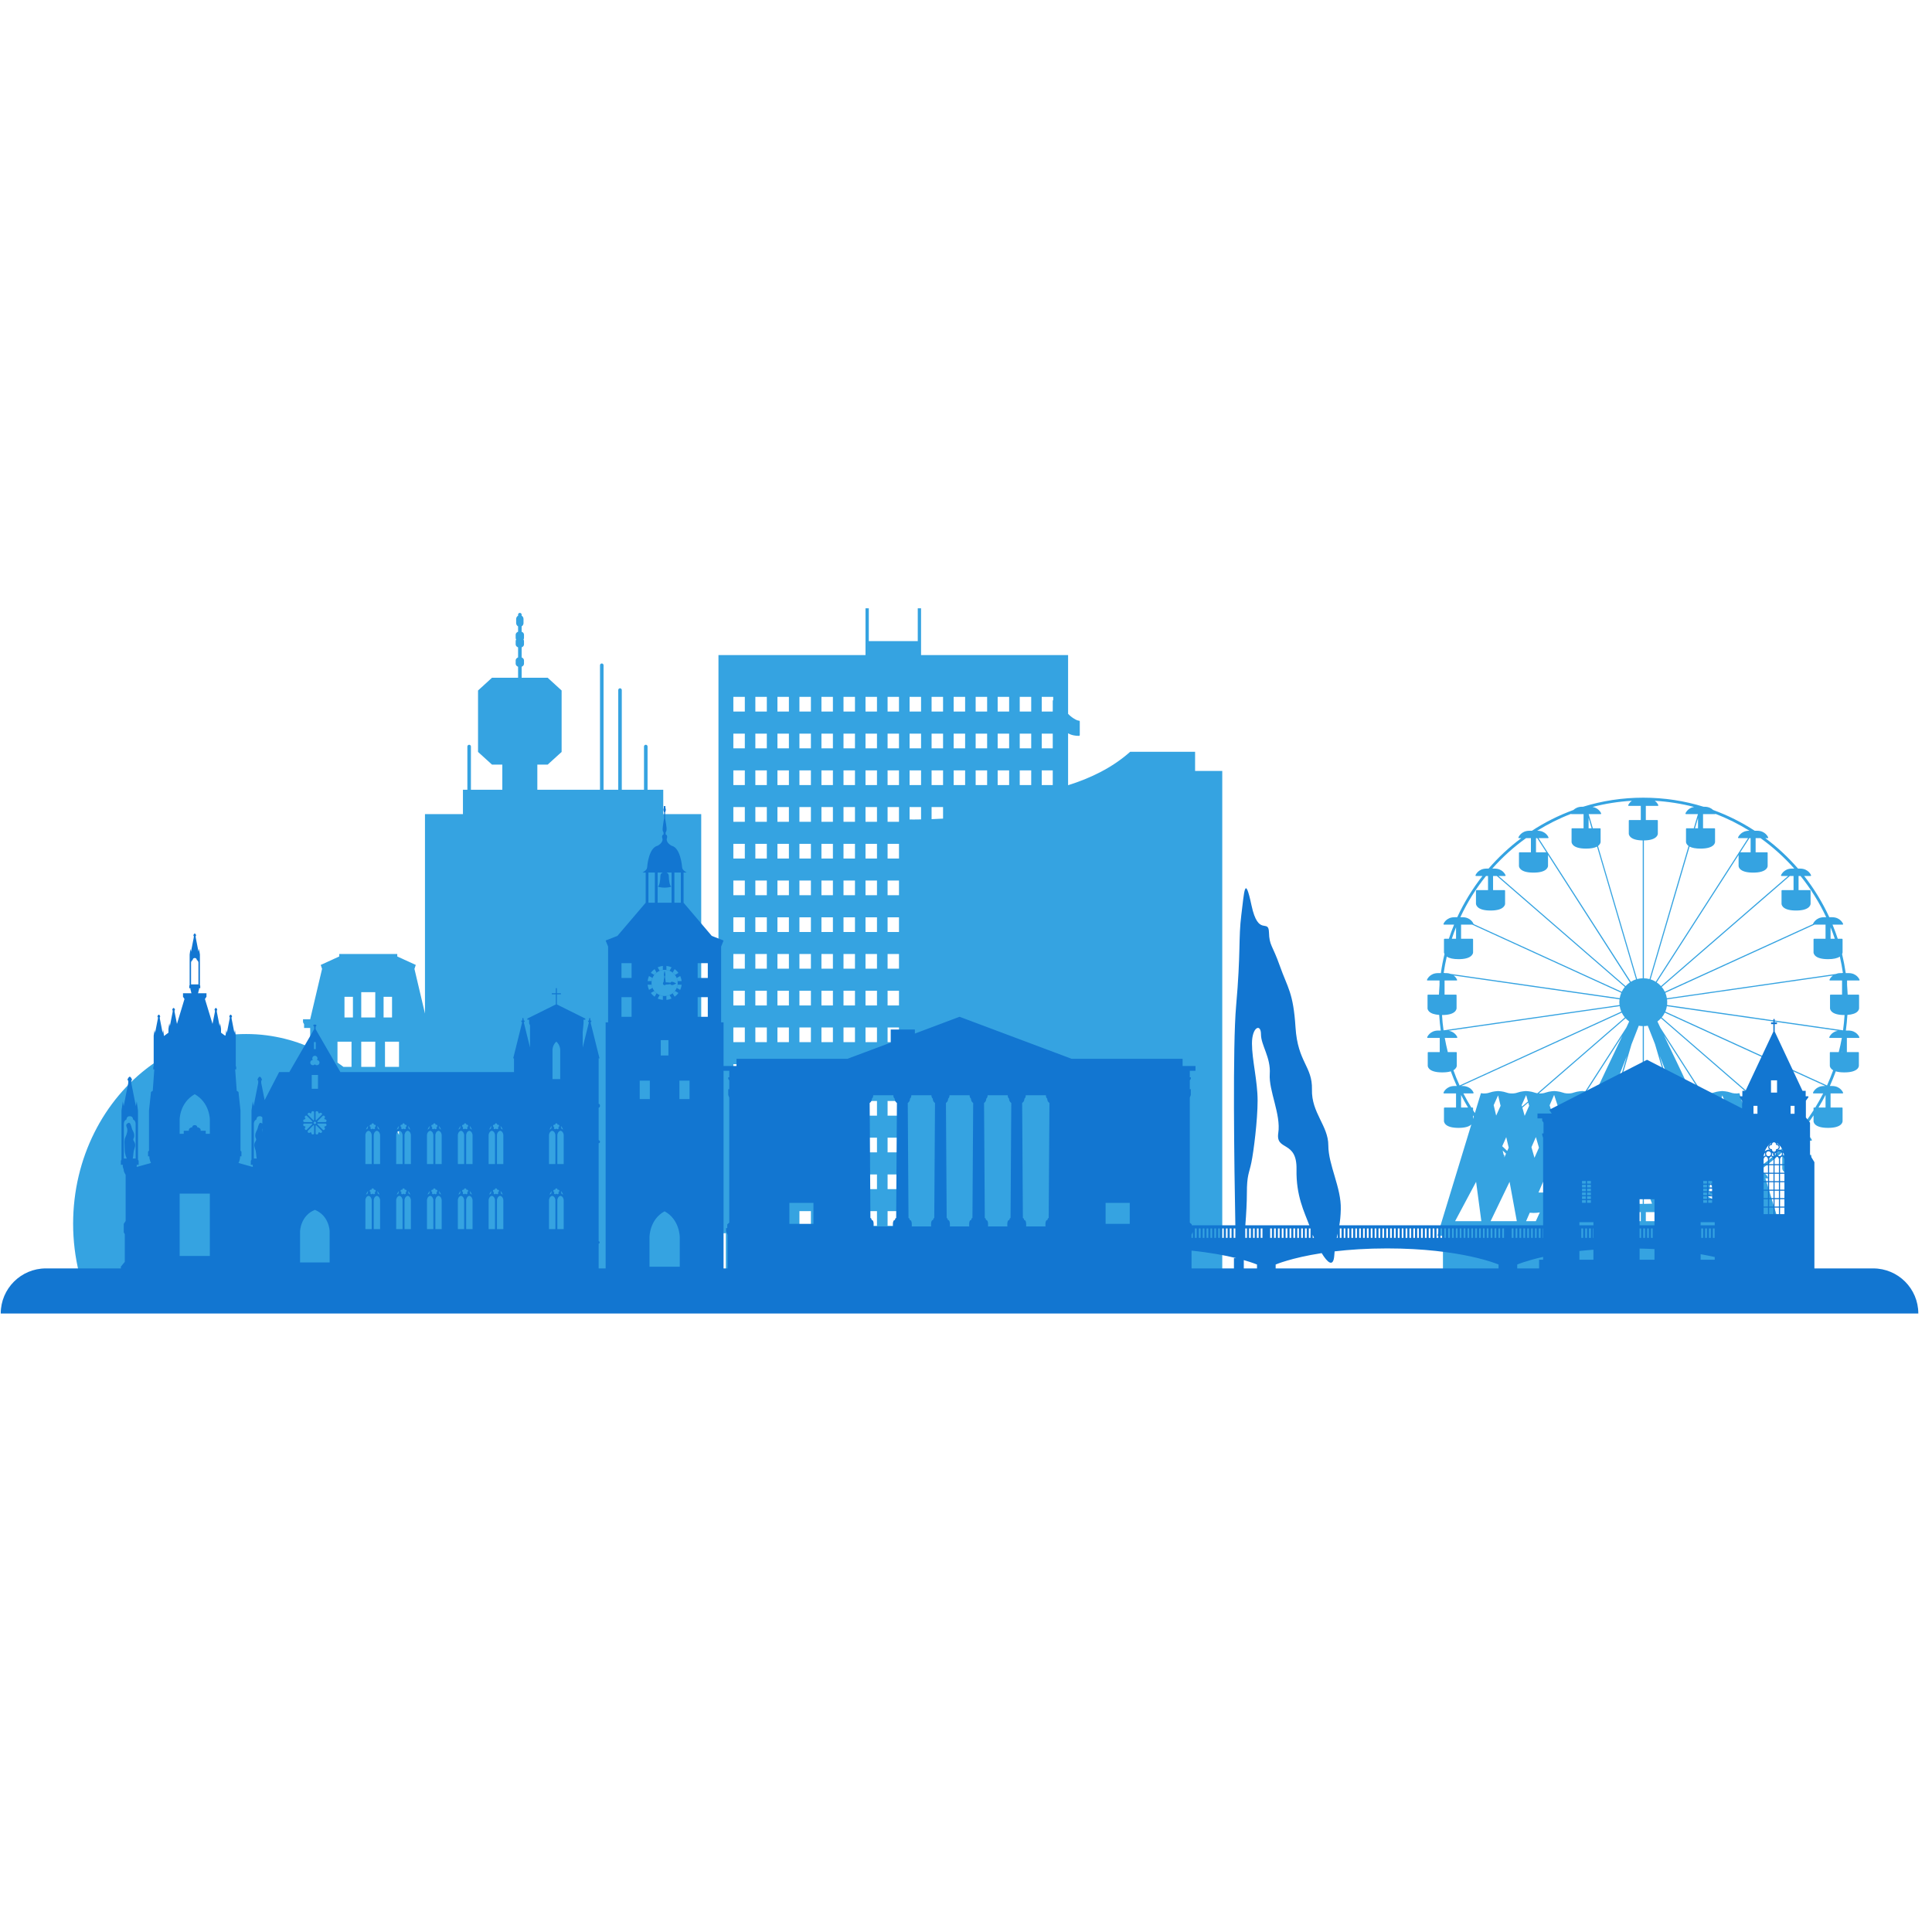 <svg version="1.2" preserveAspectRatio="xMidYMid meet" height="150" viewBox="0 0 112.5 112.5" zoomAndPan="magnify" width="150" xmlns:xlink="http://www.w3.org/1999/xlink" xmlns="http://www.w3.org/2000/svg"><defs><clipPath id="bd103933d3"><path d="M 4 35.422 L 41 35.422 L 41 75 L 4 75 Z M 4 35.422"></path></clipPath><clipPath id="2db96634cc"><path d="M 41 35.422 L 72 35.422 L 72 75 L 41 75 Z M 41 35.422"></path></clipPath><clipPath id="c72506542b"><path d="M 0.043 46.914 L 111.703 46.914 L 111.703 76.484 L 0.043 76.484 Z M 0.043 46.914"></path></clipPath></defs><g id="f1ddffb139"><g clip-path="url(#bd103933d3)" clip-rule="nonzero"><path d="M 19.652 60.656 L 20.469 60.656 L 20.469 62.125 L 20 62.125 C 19.969 62.102 19.938 62.078 19.906 62.055 C 19.82 61.992 19.738 61.934 19.652 61.875 Z M 20.059 58.043 L 20.551 58.043 L 20.551 59.246 L 20.059 59.246 Z M 21.035 60.656 L 21.852 60.656 L 21.852 62.125 L 21.035 62.125 Z M 21.035 57.773 L 21.852 57.773 L 21.852 59.246 L 21.035 59.246 Z M 22.336 58.043 L 22.828 58.043 L 22.828 59.246 L 22.336 59.246 Z M 23.234 60.656 L 23.234 62.125 L 22.418 62.125 L 22.418 60.656 Z M 23.129 65.879 L 23.234 65.879 L 23.234 66.086 C 23.199 66.016 23.164 65.945 23.129 65.879 Z M 22.418 64.672 L 22.418 63.375 L 23.234 63.375 L 23.234 64.844 L 22.535 64.844 C 22.496 64.789 22.457 64.73 22.418 64.672 Z M 21.852 63.91 C 21.703 63.727 21.547 63.547 21.387 63.375 L 21.852 63.375 Z M 38.621 45.988 L 37.707 45.988 L 37.707 43.469 C 37.707 43.414 37.66 43.367 37.605 43.367 C 37.547 43.367 37.5 43.414 37.5 43.469 L 37.5 45.988 L 36.207 45.988 L 36.207 40.184 C 36.207 40.125 36.16 40.078 36.102 40.078 C 36.047 40.078 36 40.125 36 40.184 L 36 45.988 L 35.145 45.988 L 35.145 38.738 C 35.145 38.68 35.098 38.633 35.043 38.633 C 34.984 38.633 34.938 38.68 34.938 38.738 L 34.938 45.988 L 31.289 45.988 L 31.289 44.523 L 31.891 44.523 L 32.703 43.785 L 32.703 40.207 L 31.891 39.465 L 30.375 39.465 L 30.375 38.824 C 30.457 38.793 30.512 38.727 30.512 38.648 L 30.512 38.457 C 30.512 38.379 30.457 38.312 30.375 38.281 L 30.375 37.695 C 30.457 37.664 30.512 37.602 30.512 37.523 L 30.512 37.328 C 30.512 37.297 30.5 37.266 30.484 37.238 C 30.5 37.215 30.512 37.184 30.512 37.152 L 30.512 36.957 C 30.512 36.879 30.457 36.816 30.375 36.785 L 30.375 36.473 C 30.441 36.434 30.484 36.363 30.484 36.281 L 30.484 36.043 C 30.484 35.961 30.441 35.891 30.375 35.852 L 30.375 35.789 C 30.375 35.734 30.328 35.688 30.27 35.688 C 30.215 35.688 30.168 35.734 30.168 35.789 L 30.168 35.852 C 30.102 35.891 30.055 35.961 30.055 36.043 L 30.055 36.281 C 30.055 36.363 30.102 36.434 30.168 36.473 L 30.168 36.785 C 30.086 36.816 30.027 36.879 30.027 36.957 L 30.027 37.152 C 30.027 37.184 30.039 37.215 30.055 37.238 C 30.039 37.266 30.027 37.297 30.027 37.328 L 30.027 37.523 C 30.027 37.602 30.086 37.664 30.168 37.695 L 30.168 38.281 C 30.086 38.312 30.027 38.379 30.027 38.457 L 30.027 38.648 C 30.027 38.727 30.086 38.793 30.168 38.824 L 30.168 39.465 L 28.648 39.465 L 27.836 40.207 L 27.836 43.785 L 28.648 44.523 L 29.25 44.523 L 29.25 45.988 L 27.422 45.988 L 27.422 43.469 C 27.422 43.414 27.375 43.367 27.32 43.367 C 27.262 43.367 27.215 43.414 27.215 43.469 L 27.215 45.988 L 26.957 45.988 L 26.957 47.406 L 24.746 47.406 L 24.746 59.016 L 24.133 56.418 L 24.211 56.188 L 23.133 55.695 L 23.133 55.551 L 19.754 55.551 L 19.754 55.695 L 18.676 56.188 L 18.754 56.418 L 18.062 59.352 L 17.645 59.352 L 17.645 59.523 L 17.707 59.645 L 17.707 59.859 L 18.062 59.859 L 18.062 60.992 C 17.906 60.926 17.75 60.863 17.594 60.801 C 16.93 60.551 16.234 60.379 15.512 60.285 C 15.125 60.234 14.73 60.211 14.332 60.211 C 13.934 60.211 13.539 60.234 13.152 60.285 C 12.434 60.379 11.738 60.551 11.07 60.801 C 10.246 61.109 9.473 61.535 8.758 62.055 C 6.047 64.035 4.258 67.418 4.258 71.262 C 4.258 72.25 4.379 73.207 4.602 74.121 L 40.832 74.121 L 40.832 47.406 L 38.621 47.406 L 38.621 45.988" style="stroke:none;fill-rule:nonzero;fill:#35a3e1;fill-opacity:1;"></path></g><g clip-path="url(#2db96634cc)" clip-rule="nonzero"><path d="M 53.633 46.996 L 53.633 47.715 C 53.344 47.723 53.113 47.719 52.965 47.719 L 52.965 46.996 Z M 52.965 44.859 L 53.633 44.859 L 53.633 45.715 L 52.965 45.715 Z M 52.965 42.719 L 53.633 42.719 L 53.633 43.574 L 52.965 43.574 Z M 52.965 40.578 L 53.633 40.578 L 53.633 41.434 L 52.965 41.434 Z M 54.914 46.996 L 54.914 47.668 C 54.676 47.68 54.453 47.691 54.246 47.699 L 54.246 46.996 Z M 54.246 44.859 L 54.914 44.859 L 54.914 45.715 L 54.246 45.715 Z M 54.246 42.719 L 54.914 42.719 L 54.914 43.574 L 54.246 43.574 Z M 54.246 40.578 L 54.914 40.578 L 54.914 41.434 L 54.246 41.434 Z M 55.531 44.859 L 56.199 44.859 L 56.199 45.715 L 55.531 45.715 Z M 55.531 42.719 L 56.199 42.719 L 56.199 43.574 L 55.531 43.574 Z M 55.531 40.578 L 56.199 40.578 L 56.199 41.434 L 55.531 41.434 Z M 56.812 44.859 L 57.48 44.859 L 57.48 45.715 L 56.812 45.715 Z M 56.812 42.719 L 57.48 42.719 L 57.48 43.574 L 56.812 43.574 Z M 56.812 40.578 L 57.48 40.578 L 57.48 41.434 L 56.812 41.434 Z M 58.094 44.859 L 58.762 44.859 L 58.762 45.715 L 58.094 45.715 Z M 58.094 42.719 L 58.762 42.719 L 58.762 43.574 L 58.094 43.574 Z M 58.094 40.578 L 58.762 40.578 L 58.762 41.434 L 58.094 41.434 Z M 59.379 44.859 L 60.047 44.859 L 60.047 45.715 L 59.379 45.715 Z M 59.379 42.719 L 60.047 42.719 L 60.047 43.574 L 59.379 43.574 Z M 59.379 40.578 L 60.047 40.578 L 60.047 41.434 L 59.379 41.434 Z M 60.66 44.859 L 61.301 44.859 L 61.301 45.715 L 60.66 45.715 Z M 60.66 42.719 L 61.301 42.719 L 61.301 43.574 L 60.66 43.574 Z M 60.66 40.578 L 61.328 40.578 L 61.328 40.766 C 61.312 40.773 61.301 40.793 61.301 40.812 L 61.301 41.434 L 60.66 41.434 Z M 52.348 41.434 L 51.684 41.434 L 51.684 40.578 L 52.348 40.578 Z M 52.348 43.574 L 51.684 43.574 L 51.684 42.719 L 52.348 42.719 Z M 52.348 45.715 L 51.684 45.715 L 51.684 44.859 L 52.348 44.859 Z M 52.348 47.852 L 51.684 47.852 L 51.684 46.996 L 52.348 46.996 Z M 52.348 49.992 L 51.684 49.992 L 51.684 49.137 L 52.348 49.137 Z M 52.348 52.129 L 51.684 52.129 L 51.684 51.273 L 52.348 51.273 Z M 52.348 54.27 L 51.684 54.27 L 51.684 53.414 L 52.348 53.414 Z M 52.348 56.406 L 51.684 56.406 L 51.684 55.551 L 52.348 55.551 Z M 52.348 58.547 L 51.684 58.547 L 51.684 57.691 L 52.348 57.691 Z M 52.348 60.684 L 51.684 60.684 L 51.684 59.828 L 52.348 59.828 Z M 52.348 62.824 L 51.684 62.824 L 51.684 61.969 L 52.348 61.969 Z M 52.348 64.965 L 51.684 64.965 L 51.684 64.109 L 52.348 64.109 Z M 52.348 67.102 L 51.684 67.102 L 51.684 66.246 L 52.348 66.246 Z M 52.348 69.242 L 51.684 69.242 L 51.684 68.387 L 52.348 68.387 Z M 52.348 71.379 L 51.684 71.379 L 51.684 70.523 L 52.348 70.523 Z M 51.066 41.434 L 50.398 41.434 L 50.398 40.578 L 51.066 40.578 Z M 51.066 43.574 L 50.398 43.574 L 50.398 42.719 L 51.066 42.719 Z M 51.066 45.715 L 50.398 45.715 L 50.398 44.859 L 51.066 44.859 Z M 51.066 47.852 L 50.398 47.852 L 50.398 46.996 L 51.066 46.996 Z M 51.066 49.992 L 50.398 49.992 L 50.398 49.137 L 51.066 49.137 Z M 51.066 52.129 L 50.398 52.129 L 50.398 51.273 L 51.066 51.273 Z M 51.066 54.27 L 50.398 54.27 L 50.398 53.414 L 51.066 53.414 Z M 51.066 56.406 L 50.398 56.406 L 50.398 55.551 L 51.066 55.551 Z M 51.066 58.547 L 50.398 58.547 L 50.398 57.691 L 51.066 57.691 Z M 51.066 60.684 L 50.398 60.684 L 50.398 59.828 L 51.066 59.828 Z M 51.066 62.824 L 50.398 62.824 L 50.398 61.969 L 51.066 61.969 Z M 51.066 64.965 L 50.398 64.965 L 50.398 64.109 L 51.066 64.109 Z M 51.066 67.102 L 50.398 67.102 L 50.398 66.246 L 51.066 66.246 Z M 51.066 69.242 L 50.398 69.242 L 50.398 68.387 L 51.066 68.387 Z M 51.066 71.379 L 50.398 71.379 L 50.398 70.523 L 51.066 70.523 Z M 49.785 41.434 L 49.117 41.434 L 49.117 40.578 L 49.785 40.578 Z M 49.785 43.574 L 49.117 43.574 L 49.117 42.719 L 49.785 42.719 Z M 49.785 45.715 L 49.117 45.715 L 49.117 44.859 L 49.785 44.859 Z M 49.785 47.852 L 49.117 47.852 L 49.117 46.996 L 49.785 46.996 Z M 49.785 49.992 L 49.117 49.992 L 49.117 49.137 L 49.785 49.137 Z M 49.785 52.129 L 49.117 52.129 L 49.117 51.273 L 49.785 51.273 Z M 49.785 54.27 L 49.117 54.27 L 49.117 53.414 L 49.785 53.414 Z M 49.785 56.406 L 49.117 56.406 L 49.117 55.551 L 49.785 55.551 Z M 49.785 58.547 L 49.117 58.547 L 49.117 57.691 L 49.785 57.691 Z M 49.785 60.684 L 49.117 60.684 L 49.117 59.828 L 49.785 59.828 Z M 49.785 62.824 L 49.117 62.824 L 49.117 61.969 L 49.785 61.969 Z M 49.785 64.965 L 49.117 64.965 L 49.117 64.109 L 49.785 64.109 Z M 49.785 67.102 L 49.117 67.102 L 49.117 66.246 L 49.785 66.246 Z M 49.785 69.242 L 49.117 69.242 L 49.117 68.387 L 49.785 68.387 Z M 49.785 71.379 L 49.117 71.379 L 49.117 70.523 L 49.785 70.523 Z M 48.5 41.434 L 47.832 41.434 L 47.832 40.578 L 48.5 40.578 Z M 48.5 43.574 L 47.832 43.574 L 47.832 42.719 L 48.5 42.719 Z M 48.5 45.715 L 47.832 45.715 L 47.832 44.859 L 48.5 44.859 Z M 48.5 47.852 L 47.832 47.852 L 47.832 46.996 L 48.5 46.996 Z M 48.5 49.992 L 47.832 49.992 L 47.832 49.137 L 48.5 49.137 Z M 48.5 52.129 L 47.832 52.129 L 47.832 51.273 L 48.5 51.273 Z M 48.5 54.27 L 47.832 54.27 L 47.832 53.414 L 48.5 53.414 Z M 48.5 56.406 L 47.832 56.406 L 47.832 55.551 L 48.5 55.551 Z M 48.5 58.547 L 47.832 58.547 L 47.832 57.691 L 48.5 57.691 Z M 48.5 60.684 L 47.832 60.684 L 47.832 59.828 L 48.5 59.828 Z M 48.5 62.824 L 47.832 62.824 L 47.832 61.969 L 48.5 61.969 Z M 48.5 64.965 L 47.832 64.965 L 47.832 64.109 L 48.5 64.109 Z M 48.5 67.102 L 47.832 67.102 L 47.832 66.246 L 48.5 66.246 Z M 48.5 69.242 L 47.832 69.242 L 47.832 68.387 L 48.5 68.387 Z M 48.5 71.379 L 47.832 71.379 L 47.832 70.523 L 48.5 70.523 Z M 47.219 41.434 L 46.551 41.434 L 46.551 40.578 L 47.219 40.578 Z M 47.219 43.574 L 46.551 43.574 L 46.551 42.719 L 47.219 42.719 Z M 47.219 45.715 L 46.551 45.715 L 46.551 44.859 L 47.219 44.859 Z M 47.219 47.852 L 46.551 47.852 L 46.551 46.996 L 47.219 46.996 Z M 47.219 49.992 L 46.551 49.992 L 46.551 49.137 L 47.219 49.137 Z M 47.219 52.129 L 46.551 52.129 L 46.551 51.273 L 47.219 51.273 Z M 47.219 54.27 L 46.551 54.27 L 46.551 53.414 L 47.219 53.414 Z M 47.219 56.406 L 46.551 56.406 L 46.551 55.551 L 47.219 55.551 Z M 47.219 58.547 L 46.551 58.547 L 46.551 57.691 L 47.219 57.691 Z M 47.219 60.684 L 46.551 60.684 L 46.551 59.828 L 47.219 59.828 Z M 47.219 62.824 L 46.551 62.824 L 46.551 61.969 L 47.219 61.969 Z M 47.219 64.965 L 46.551 64.965 L 46.551 64.109 L 47.219 64.109 Z M 47.219 67.102 L 46.551 67.102 L 46.551 66.246 L 47.219 66.246 Z M 47.219 69.242 L 46.551 69.242 L 46.551 68.387 L 47.219 68.387 Z M 47.219 71.379 L 46.551 71.379 L 46.551 70.523 L 47.219 70.523 Z M 45.938 41.434 L 45.27 41.434 L 45.27 40.578 L 45.938 40.578 Z M 45.938 43.574 L 45.27 43.574 L 45.27 42.719 L 45.938 42.719 Z M 45.938 45.715 L 45.27 45.715 L 45.27 44.859 L 45.938 44.859 Z M 45.938 47.852 L 45.27 47.852 L 45.27 46.996 L 45.938 46.996 Z M 45.938 49.992 L 45.27 49.992 L 45.27 49.137 L 45.938 49.137 Z M 45.938 52.129 L 45.27 52.129 L 45.27 51.273 L 45.938 51.273 Z M 45.938 54.27 L 45.27 54.27 L 45.27 53.414 L 45.938 53.414 Z M 45.938 56.406 L 45.27 56.406 L 45.27 55.551 L 45.938 55.551 Z M 45.938 58.547 L 45.27 58.547 L 45.27 57.691 L 45.938 57.691 Z M 45.938 60.684 L 45.27 60.684 L 45.27 59.828 L 45.938 59.828 Z M 45.938 62.824 L 45.27 62.824 L 45.27 61.969 L 45.938 61.969 Z M 45.938 64.965 L 45.27 64.965 L 45.27 64.109 L 45.938 64.109 Z M 45.938 67.102 L 45.27 67.102 L 45.27 66.246 L 45.938 66.246 Z M 45.938 69.242 L 45.27 69.242 L 45.27 68.387 L 45.938 68.387 Z M 45.938 71.379 L 45.27 71.379 L 45.27 70.523 L 45.938 70.523 Z M 44.652 41.434 L 43.984 41.434 L 43.984 40.578 L 44.652 40.578 Z M 44.652 43.574 L 43.984 43.574 L 43.984 42.719 L 44.652 42.719 Z M 44.652 45.715 L 43.984 45.715 L 43.984 44.859 L 44.652 44.859 Z M 44.652 47.852 L 43.984 47.852 L 43.984 46.996 L 44.652 46.996 Z M 44.652 49.992 L 43.984 49.992 L 43.984 49.137 L 44.652 49.137 Z M 44.652 52.129 L 43.984 52.129 L 43.984 51.273 L 44.652 51.273 Z M 44.652 54.27 L 43.984 54.27 L 43.984 53.414 L 44.652 53.414 Z M 44.652 56.406 L 43.984 56.406 L 43.984 55.551 L 44.652 55.551 Z M 44.652 58.547 L 43.984 58.547 L 43.984 57.691 L 44.652 57.691 Z M 44.652 60.684 L 43.984 60.684 L 43.984 59.828 L 44.652 59.828 Z M 44.652 62.824 L 43.984 62.824 L 43.984 61.969 L 44.652 61.969 Z M 44.652 64.965 L 43.984 64.965 L 43.984 64.109 L 44.652 64.109 Z M 44.652 67.102 L 43.984 67.102 L 43.984 66.246 L 44.652 66.246 Z M 44.652 69.242 L 43.984 69.242 L 43.984 68.387 L 44.652 68.387 Z M 44.652 71.379 L 43.984 71.379 L 43.984 70.523 L 44.652 70.523 Z M 43.371 41.434 L 42.703 41.434 L 42.703 40.578 L 43.371 40.578 Z M 43.371 43.574 L 42.703 43.574 L 42.703 42.719 L 43.371 42.719 Z M 43.371 45.715 L 42.703 45.715 L 42.703 44.859 L 43.371 44.859 Z M 43.371 47.852 L 42.703 47.852 L 42.703 46.996 L 43.371 46.996 Z M 43.371 49.992 L 42.703 49.992 L 42.703 49.137 L 43.371 49.137 Z M 43.371 52.129 L 42.703 52.129 L 42.703 51.273 L 43.371 51.273 Z M 43.371 54.27 L 42.703 54.27 L 42.703 53.414 L 43.371 53.414 Z M 43.371 56.406 L 42.703 56.406 L 42.703 55.551 L 43.371 55.551 Z M 43.371 58.547 L 42.703 58.547 L 42.703 57.691 L 43.371 57.691 Z M 43.371 60.684 L 42.703 60.684 L 42.703 59.828 L 43.371 59.828 Z M 43.371 62.824 L 42.703 62.824 L 42.703 61.969 L 43.371 61.969 Z M 43.371 64.965 L 42.703 64.965 L 42.703 64.109 L 43.371 64.109 Z M 43.371 67.102 L 42.703 67.102 L 42.703 66.246 L 43.371 66.246 Z M 43.371 69.242 L 42.703 69.242 L 42.703 68.387 L 43.371 68.387 Z M 43.371 71.379 L 42.703 71.379 L 42.703 70.523 L 43.371 70.523 Z M 69.59 43.777 L 65.809 43.777 C 64.777 44.699 63.5 45.316 62.195 45.723 L 62.195 42.699 C 62.422 42.832 62.684 42.848 62.789 42.848 C 62.816 42.848 62.832 42.848 62.836 42.848 C 62.859 42.848 62.875 42.824 62.875 42.801 L 62.875 42.012 C 62.875 41.984 62.855 41.965 62.832 41.965 C 62.707 41.965 62.406 41.793 62.195 41.566 L 62.195 38.145 L 53.633 38.145 L 53.633 35.422 L 53.441 35.422 L 53.441 37.332 L 50.59 37.332 L 50.59 35.422 L 50.398 35.422 L 50.398 38.145 L 41.836 38.145 L 41.836 71.812 L 42.266 71.812 L 42.266 74.121 L 71.172 74.121 L 71.172 44.891 L 69.59 44.891 L 69.59 43.777" style="stroke:none;fill-rule:nonzero;fill:#35a3e1;fill-opacity:1;"></path></g><path d="M 107.32 59.996 L 97.074 58.523 C 97.078 58.469 97.082 58.414 97.082 58.355 C 97.082 58.301 97.078 58.246 97.074 58.191 L 106.73 56.805 C 106.586 56.914 106.531 57.047 106.531 57.051 C 106.527 57.062 106.531 57.07 106.535 57.082 C 106.543 57.09 106.551 57.094 106.562 57.094 L 107.262 57.094 L 107.262 57.918 L 106.594 57.918 C 106.574 57.918 106.562 57.934 106.562 57.953 L 106.562 58.707 C 106.562 58.711 106.559 58.801 106.648 58.895 C 106.781 59.035 107.039 59.105 107.406 59.105 C 107.41 59.105 107.41 59.105 107.41 59.105 C 107.391 59.406 107.359 59.703 107.32 59.996 Z M 107.25 60.445 C 107.199 60.719 107.141 60.992 107.07 61.262 L 106.582 61.262 C 106.562 61.262 106.551 61.277 106.551 61.293 L 106.551 62.051 C 106.551 62.055 106.547 62.145 106.637 62.238 C 106.668 62.27 106.703 62.297 106.746 62.32 C 106.637 62.621 106.516 62.918 106.387 63.207 L 96.973 58.906 C 97.016 58.805 97.043 58.699 97.062 58.59 L 107.016 60.02 C 106.641 60.086 106.52 60.391 106.52 60.395 C 106.516 60.402 106.52 60.414 106.523 60.422 C 106.531 60.434 106.539 60.438 106.551 60.438 L 107.25 60.438 Z M 107.25 61.262 L 107.238 61.262 C 107.242 61.246 107.246 61.234 107.25 61.219 Z M 106.301 64.492 L 105.891 64.492 C 106.039 64.254 106.172 64.008 106.301 63.758 Z M 105.633 64.492 C 105.617 64.492 105.602 64.508 105.602 64.523 L 105.602 64.652 C 105.301 65.121 104.969 65.57 104.609 65.992 L 104.547 65.992 L 96.762 59.246 C 96.836 59.16 96.895 59.066 96.941 58.965 L 106.293 63.238 L 106.211 63.238 C 105.723 63.238 105.574 63.621 105.57 63.625 C 105.566 63.633 105.57 63.645 105.574 63.652 C 105.582 63.664 105.59 63.668 105.602 63.668 L 106.164 63.668 C 106.02 63.949 105.867 64.223 105.703 64.492 Z M 104.391 65.992 C 103.902 65.992 103.754 66.375 103.75 66.379 C 103.75 66.387 103.75 66.398 103.754 66.406 C 103.762 66.418 103.773 66.422 103.781 66.422 L 104.223 66.422 C 103.719 66.953 103.164 67.438 102.57 67.867 L 101.285 63.656 C 101.18 63.676 101.098 63.672 101.098 63.672 C 101.098 63.672 100.926 63.68 100.754 63.613 C 100.578 63.547 100.285 63.531 100.285 63.531 C 100.285 63.531 99.992 63.547 99.816 63.613 C 99.645 63.68 99.473 63.672 99.473 63.672 C 99.473 63.672 99.297 63.68 99.125 63.613 C 99.117 63.609 99.109 63.605 99.098 63.605 L 96.68 59.84 L 96.512 59.48 C 96.586 59.426 96.656 59.363 96.719 59.293 L 104.449 65.992 Z M 101.719 70.605 L 101.715 70.598 C 101.82 70.617 101.945 70.629 102.082 70.629 C 102.246 70.629 102.391 70.613 102.508 70.586 L 102.789 71.109 L 101.949 71.109 C 101.871 70.941 101.797 70.773 101.719 70.605 Z M 97.352 70.148 C 97.629 70.109 97.902 70.062 98.172 70.004 C 98.152 70.035 98.145 70.059 98.145 70.059 C 98.141 70.07 98.145 70.078 98.148 70.09 C 98.156 70.098 98.164 70.102 98.176 70.102 L 98.219 70.102 L 98.574 70.926 L 98.207 70.926 C 98.188 70.926 98.176 70.941 98.176 70.961 L 98.176 71.109 L 97.129 71.109 Z M 95.836 71.109 L 95.836 70.582 L 96.387 70.582 L 96.59 71.109 Z M 93.203 71.109 L 93.203 70.961 C 93.203 70.941 93.188 70.926 93.172 70.926 L 93.055 70.926 L 93.355 70.035 C 93.637 70.09 93.922 70.137 94.211 70.172 L 94.523 71.109 Z M 91.539 69.52 C 91.691 69.578 91.848 69.629 92.004 69.684 C 91.609 69.738 91.48 70.055 91.48 70.059 C 91.477 70.07 91.477 70.078 91.484 70.09 C 91.492 70.098 91.5 70.102 91.512 70.102 L 92.172 70.102 L 92.211 70.238 L 92.211 70.926 L 91.543 70.926 C 91.523 70.926 91.512 70.941 91.512 70.961 L 91.512 71.109 L 90.93 71.109 Z M 88.863 71.109 L 89.078 70.617 C 89.145 70.625 89.215 70.629 89.293 70.629 C 89.434 70.629 89.555 70.617 89.664 70.598 L 89.66 70.605 C 89.582 70.773 89.508 70.941 89.43 71.109 Z M 86.797 71.109 L 87.902 68.816 L 88.324 71.109 Z M 84.73 71.109 L 85.953 68.816 L 86.258 71.109 Z M 85.777 64.949 C 85.789 64.973 85.805 64.992 85.82 65.012 L 85.777 65.156 Z M 85.211 63.668 L 85.777 63.668 C 85.793 63.668 85.809 63.652 85.809 63.633 C 85.809 63.625 85.805 63.621 85.801 63.613 C 85.777 63.555 85.613 63.238 85.164 63.238 L 85.078 63.238 L 94.434 58.965 C 94.484 59.066 94.543 59.16 94.613 59.246 L 89.52 63.66 C 89.461 63.652 89.398 63.637 89.332 63.613 C 89.156 63.547 88.859 63.531 88.859 63.531 C 88.859 63.531 88.566 63.547 88.391 63.613 C 88.219 63.68 88.047 63.672 88.047 63.672 C 88.047 63.672 87.875 63.68 87.699 63.613 C 87.527 63.547 87.234 63.531 87.234 63.531 C 87.234 63.531 86.938 63.547 86.766 63.613 C 86.594 63.68 86.418 63.672 86.418 63.672 C 86.418 63.672 86.34 63.676 86.234 63.656 L 85.883 64.812 C 85.848 64.758 85.812 64.707 85.777 64.652 L 85.777 64.523 C 85.777 64.508 85.762 64.492 85.742 64.492 L 85.676 64.492 C 85.512 64.223 85.355 63.949 85.211 63.668 Z M 85.078 64.492 L 85.078 63.758 C 85.203 64.008 85.34 64.254 85.484 64.492 Z M 84.633 62.32 C 84.672 62.297 84.711 62.27 84.738 62.238 C 84.832 62.145 84.828 62.055 84.828 62.051 L 84.828 61.293 C 84.828 61.277 84.812 61.262 84.797 61.262 L 84.305 61.262 C 84.238 60.992 84.18 60.719 84.129 60.445 L 84.129 60.438 L 84.828 60.438 C 84.848 60.438 84.859 60.422 84.859 60.406 C 84.859 60.398 84.859 60.391 84.855 60.383 C 84.832 60.332 84.699 60.074 84.355 60.02 L 94.316 58.586 C 94.332 58.699 94.363 58.805 94.406 58.906 L 84.992 63.207 C 84.859 62.918 84.738 62.621 84.633 62.32 Z M 84.129 61.262 L 84.129 61.219 C 84.133 61.234 84.137 61.246 84.137 61.262 Z M 83.969 59.105 C 84.34 59.105 84.594 59.035 84.73 58.895 C 84.816 58.801 84.816 58.711 84.816 58.707 L 84.816 57.953 C 84.816 57.934 84.801 57.918 84.785 57.918 L 84.117 57.918 L 84.117 57.094 L 84.816 57.094 C 84.836 57.098 84.848 57.082 84.848 57.062 C 84.848 57.055 84.848 57.047 84.84 57.043 C 84.828 57.008 84.77 56.895 84.645 56.801 L 94.305 58.191 C 94.297 58.246 94.293 58.301 94.293 58.355 C 94.293 58.414 94.297 58.469 94.305 58.523 L 84.059 59.996 C 84.016 59.703 83.984 59.406 83.969 59.105 Z M 84.246 55.703 C 84.391 55.801 84.621 55.852 84.93 55.852 C 85.301 55.852 85.555 55.781 85.688 55.641 C 85.781 55.547 85.777 55.457 85.777 55.453 L 85.777 54.699 C 85.777 54.68 85.762 54.664 85.742 54.664 L 85.078 54.664 L 85.078 53.84 L 85.723 53.84 L 94.406 57.809 C 94.363 57.91 94.332 58.016 94.316 58.125 L 84.48 56.711 C 84.402 56.684 84.312 56.664 84.207 56.664 L 84.152 56.664 L 84.066 56.652 C 84.113 56.332 84.172 56.016 84.246 55.703 Z M 84.785 53.996 L 84.785 54.664 L 84.539 54.664 C 84.613 54.438 84.695 54.215 84.785 53.996 Z M 86.531 51.008 L 86.648 51.008 L 86.648 51.832 L 85.98 51.832 C 85.961 51.832 85.945 51.848 85.945 51.867 L 85.945 52.621 C 85.945 52.625 85.945 52.715 86.035 52.809 C 86.168 52.949 86.426 53.02 86.793 53.02 C 87.164 53.02 87.418 52.949 87.551 52.809 C 87.645 52.715 87.641 52.625 87.641 52.621 L 87.641 51.867 C 87.641 51.848 87.625 51.832 87.609 51.832 L 86.941 51.832 L 86.941 51.008 L 87.16 51.008 L 94.613 57.469 C 94.543 57.555 94.484 57.648 94.434 57.75 L 85.809 53.809 C 85.809 53.801 85.805 53.793 85.801 53.789 C 85.777 53.73 85.613 53.41 85.164 53.41 L 85.035 53.41 C 85.438 52.547 85.941 51.742 86.531 51.008 Z M 88.863 48.805 L 89.145 48.805 L 89.145 49.629 L 88.48 49.629 C 88.461 49.629 88.449 49.645 88.449 49.66 L 88.449 50.418 C 88.449 50.422 88.445 50.512 88.535 50.605 C 88.668 50.742 88.922 50.812 89.293 50.812 C 89.664 50.812 89.918 50.742 90.051 50.605 C 90.141 50.512 90.141 50.422 90.141 50.418 L 90.141 49.781 L 94.906 57.203 C 94.816 57.266 94.734 57.34 94.656 57.422 L 87.258 51.008 L 87.641 51.008 C 87.66 51.008 87.672 50.996 87.672 50.977 C 87.672 50.969 87.668 50.961 87.664 50.957 C 87.641 50.898 87.477 50.578 87.031 50.578 L 86.895 50.578 C 87.48 49.918 88.141 49.32 88.863 48.805 Z M 89.441 48.805 L 89.512 48.805 L 90.043 49.629 L 89.441 49.629 Z M 91.484 47.391 C 91.492 47.402 91.5 47.406 91.512 47.406 L 92.211 47.406 L 92.211 48.23 L 91.543 48.23 C 91.523 48.23 91.512 48.246 91.512 48.262 L 91.512 49.02 C 91.512 49.023 91.508 49.113 91.598 49.207 C 91.73 49.344 91.984 49.414 92.355 49.414 C 92.637 49.414 92.848 49.375 92.996 49.297 L 95.266 57.027 C 95.156 57.062 95.059 57.109 94.965 57.168 L 90.141 49.66 C 90.141 49.648 90.133 49.637 90.121 49.633 L 89.59 48.805 L 90.141 48.805 C 90.156 48.805 90.172 48.789 90.172 48.773 C 90.172 48.766 90.172 48.758 90.164 48.75 C 90.141 48.695 89.977 48.375 89.531 48.375 L 89.508 48.375 C 90.129 47.988 90.789 47.656 91.484 47.391 Z M 92.504 47.625 L 92.68 48.23 L 92.504 48.23 Z M 93.23 47.352 C 93.207 47.301 93.074 47.047 92.734 46.988 C 93.469 46.797 94.234 46.676 95.02 46.629 C 94.871 46.742 94.812 46.879 94.812 46.883 C 94.809 46.895 94.812 46.906 94.816 46.914 C 94.824 46.922 94.832 46.926 94.844 46.926 L 95.543 46.926 L 95.543 47.75 L 94.875 47.75 C 94.855 47.75 94.844 47.766 94.844 47.785 L 94.844 48.539 C 94.844 48.543 94.84 48.633 94.93 48.727 C 95.059 48.863 95.305 48.934 95.656 48.938 L 95.656 56.965 C 95.543 56.965 95.434 56.984 95.328 57.012 L 93.051 49.262 C 93.074 49.242 93.098 49.227 93.113 49.207 C 93.207 49.113 93.203 49.023 93.203 49.02 L 93.203 48.262 C 93.203 48.246 93.188 48.23 93.172 48.23 L 92.75 48.23 L 92.508 47.406 L 93.203 47.406 C 93.223 47.41 93.234 47.391 93.234 47.375 C 93.234 47.367 93.234 47.359 93.23 47.352 Z M 97.117 62.691 L 97.484 63.609 C 97.414 63.586 97.328 63.566 97.25 63.555 L 96.641 61.48 Z M 98.656 63.531 C 98.656 63.531 98.559 63.535 98.441 63.555 L 97.883 62.359 L 96.902 60.309 L 96.902 60.305 L 99.004 63.578 C 98.844 63.543 98.656 63.531 98.656 63.531 Z M 101.566 68.816 L 101.898 69.441 L 101.48 69.441 Z M 99.812 66.477 C 99.801 66.445 99.785 66.414 99.77 66.387 L 99.809 66.215 L 100.066 66.789 L 100.031 66.945 Z M 99.836 70.926 L 99.227 70.926 L 99.379 70.102 L 99.867 70.102 C 99.875 70.102 99.887 70.098 99.895 70.09 C 99.898 70.078 99.898 70.07 99.895 70.059 C 99.895 70.055 99.785 69.781 99.453 69.699 L 99.461 69.652 C 99.594 69.605 99.727 69.562 99.859 69.512 L 100.512 71.109 L 99.867 71.109 L 99.867 70.961 C 99.867 70.941 99.852 70.926 99.836 70.926 Z M 98.879 64.477 C 98.867 64.457 98.859 64.438 98.848 64.418 L 98.613 63.914 L 98.652 63.766 L 98.914 64.355 Z M 99.797 69.363 C 99.695 69.398 99.598 69.434 99.496 69.469 L 99.602 68.883 L 99.656 69.02 Z M 98.055 66.305 L 98.082 66.211 L 98.344 66.801 L 98.273 67.043 Z M 97.66 68.816 L 98.109 69.852 C 97.871 69.902 97.633 69.945 97.391 69.98 Z M 96.812 64.383 L 97.023 63.754 L 97.285 64.363 L 97.078 64.988 Z M 98.023 66.422 L 98.238 67.16 L 98.168 67.418 L 97.906 66.828 Z M 96.148 66.828 L 96.355 66.203 L 96.617 66.812 L 96.41 67.438 Z M 95.723 68.848 L 96.199 70.09 C 96.039 70.098 95.883 70.102 95.723 70.102 Z M 95.062 71.109 L 95.211 70.582 L 95.543 70.582 L 95.543 71.109 Z M 95.656 69.012 L 95.656 70.102 C 95.555 70.102 95.449 70.102 95.348 70.098 Z M 93.758 68.816 L 94.152 70 C 93.902 69.969 93.652 69.93 93.406 69.879 Z M 91.809 68.816 L 92.004 69.508 C 91.867 69.465 91.73 69.418 91.598 69.367 Z M 89.855 68.816 L 90 69.441 L 89.586 69.441 Z M 87.562 67.246 L 87.559 67.246 L 87.5 66.992 C 87.562 67.055 87.629 67.117 87.695 67.176 L 87.598 67.398 L 87.598 67.277 C 87.598 67.262 87.582 67.246 87.562 67.246 Z M 89.043 64.387 L 88.781 64.977 L 88.648 64.5 L 88.988 64.203 Z M 94.699 59.84 L 92.312 63.547 C 92.215 63.535 92.141 63.531 92.141 63.531 C 92.141 63.531 91.844 63.547 91.668 63.613 C 91.496 63.68 91.32 63.672 91.32 63.672 C 91.32 63.672 91.148 63.68 90.973 63.613 C 90.801 63.547 90.504 63.531 90.504 63.531 C 90.504 63.531 90.207 63.547 90.031 63.613 C 89.855 63.68 89.684 63.672 89.684 63.672 C 89.684 63.672 89.652 63.676 89.605 63.672 L 94.656 59.293 C 94.723 59.363 94.793 59.426 94.867 59.48 Z M 93.543 64.496 L 93.805 63.84 L 93.945 64.176 L 93.723 64.93 Z M 94.734 61.484 L 94.121 63.582 C 94.055 63.566 93.984 63.555 93.922 63.547 L 94.262 62.691 Z M 94.473 60.309 L 93.496 62.359 L 92.879 63.672 C 92.812 63.668 92.711 63.652 92.605 63.613 C 92.539 63.59 92.461 63.57 92.383 63.559 L 94.477 60.305 Z M 93.129 66.832 L 92.863 67.457 L 92.625 66.82 L 92.891 66.199 Z M 92.008 64.023 L 92.129 63.742 L 92.152 63.801 Z M 92.18 63.879 L 92.367 64.375 L 92.102 65 L 91.863 64.371 Z M 90.234 64.363 L 90.496 63.754 L 90.703 64.383 L 90.441 64.988 Z M 89.176 66.801 L 89.434 66.211 L 89.613 66.828 L 89.352 67.418 Z M 87.621 66.414 C 87.621 66.41 87.621 66.41 87.621 66.41 L 87.707 66.215 L 87.852 66.828 L 87.766 67.02 C 87.668 66.93 87.57 66.836 87.473 66.742 Z M 91.371 66.828 L 91.105 67.438 L 90.898 66.812 L 91.164 66.203 Z M 94.027 64.371 L 93.789 64.945 L 93.984 64.27 Z M 94.895 66.82 L 94.656 67.457 L 94.391 66.832 L 94.629 66.199 Z M 95.656 63.562 C 95.516 63.539 95.379 63.531 95.379 63.531 C 95.379 63.531 95.086 63.547 94.914 63.613 C 94.742 63.68 94.57 63.672 94.57 63.672 C 94.57 63.672 94.395 63.68 94.227 63.613 C 94.211 63.609 94.195 63.605 94.184 63.598 L 95.004 60.805 L 95.094 60.578 L 95.426 59.727 C 95.5 59.742 95.578 59.75 95.656 59.75 Z M 95.656 64.367 L 95.418 65 L 95.152 64.375 L 95.391 63.742 Z M 88.605 64.355 L 88.867 63.766 L 88.973 64.137 L 88.625 64.434 Z M 86.977 64.352 L 87.234 63.781 L 87.379 64.391 L 87.121 64.961 Z M 100.137 64.391 L 100.285 63.781 L 100.539 64.352 L 100.395 64.961 Z M 95.949 59.727 L 96.285 60.578 L 96.371 60.801 L 97.18 63.547 C 97.086 63.535 97.016 63.531 97.016 63.531 C 97.016 63.531 96.719 63.547 96.543 63.613 C 96.371 63.68 96.195 63.672 96.195 63.672 C 96.195 63.672 96.023 63.68 95.848 63.613 C 95.812 63.598 95.766 63.586 95.723 63.578 L 95.723 59.75 C 95.801 59.75 95.875 59.742 95.949 59.727 Z M 95.723 48.938 C 96.074 48.934 96.316 48.863 96.449 48.727 C 96.539 48.633 96.535 48.543 96.535 48.543 L 96.535 47.785 C 96.535 47.766 96.52 47.75 96.5 47.75 L 95.836 47.75 L 95.836 46.926 L 96.535 46.926 C 96.543 46.926 96.555 46.922 96.562 46.914 C 96.566 46.906 96.566 46.895 96.562 46.883 C 96.562 46.879 96.508 46.742 96.359 46.629 C 97.145 46.676 97.91 46.797 98.645 46.988 C 98.266 47.051 98.145 47.359 98.145 47.363 C 98.141 47.371 98.145 47.383 98.148 47.391 C 98.156 47.402 98.164 47.406 98.176 47.406 L 98.871 47.406 L 98.629 48.23 L 98.207 48.23 C 98.188 48.23 98.176 48.246 98.176 48.262 L 98.176 49.02 C 98.176 49.023 98.172 49.113 98.262 49.207 C 98.281 49.227 98.305 49.246 98.324 49.262 L 96.051 57.012 C 95.945 56.984 95.836 56.965 95.723 56.965 Z M 98.875 48.23 L 98.699 48.23 L 98.875 47.629 Z M 99.836 48.23 L 99.168 48.23 L 99.168 47.406 L 99.867 47.406 C 99.875 47.406 99.887 47.402 99.895 47.391 C 100.586 47.656 101.246 47.988 101.871 48.375 L 101.848 48.375 C 101.359 48.375 101.211 48.758 101.207 48.762 C 101.203 48.77 101.207 48.781 101.211 48.789 C 101.219 48.801 101.23 48.805 101.238 48.805 L 101.789 48.805 L 101.258 49.633 C 101.246 49.637 101.238 49.648 101.238 49.66 L 101.238 49.664 L 96.414 57.168 C 96.32 57.109 96.219 57.062 96.113 57.027 L 98.383 49.297 C 98.531 49.375 98.742 49.414 99.02 49.414 C 99.391 49.414 99.645 49.344 99.781 49.207 C 99.871 49.113 99.867 49.023 99.867 49.02 L 99.867 48.262 C 99.867 48.246 99.852 48.23 99.836 48.23 Z M 101.938 49.629 L 101.336 49.629 L 101.867 48.805 L 101.938 48.805 Z M 102.844 50.605 C 102.934 50.512 102.93 50.422 102.93 50.418 L 102.93 49.66 C 102.93 49.645 102.918 49.629 102.898 49.629 L 102.23 49.629 L 102.23 48.805 L 102.516 48.805 C 103.234 49.32 103.895 49.918 104.48 50.578 L 104.348 50.578 C 103.859 50.578 103.711 50.961 103.707 50.965 C 103.703 50.977 103.707 50.984 103.711 50.996 C 103.719 51.004 103.727 51.008 103.738 51.008 L 104.121 51.008 L 96.719 57.422 C 96.645 57.34 96.562 57.266 96.469 57.203 L 101.238 49.785 L 101.238 50.418 C 101.238 50.422 101.234 50.512 101.324 50.605 C 101.461 50.742 101.715 50.812 102.086 50.812 C 102.453 50.812 102.707 50.742 102.844 50.605 Z M 105.344 52.809 C 105.434 52.715 105.43 52.625 105.43 52.621 L 105.43 51.867 C 105.43 51.848 105.414 51.832 105.398 51.832 L 104.73 51.832 L 104.73 51.008 L 104.844 51.008 C 105.434 51.742 105.938 52.547 106.34 53.41 L 106.211 53.41 C 105.723 53.41 105.574 53.793 105.57 53.797 C 105.57 53.801 105.57 53.805 105.57 53.809 L 96.941 57.75 C 96.895 57.648 96.836 57.555 96.762 57.469 L 104.223 51.008 L 104.438 51.008 L 104.438 51.832 L 103.77 51.832 C 103.75 51.832 103.738 51.848 103.738 51.867 L 103.738 52.621 C 103.738 52.625 103.734 52.715 103.824 52.809 C 103.957 52.949 104.215 53.02 104.582 53.02 C 104.953 53.02 105.207 52.949 105.344 52.809 Z M 107.133 55.703 C 107.203 56.016 107.266 56.332 107.312 56.652 L 107.238 56.664 L 107.172 56.664 C 107.062 56.664 106.973 56.684 106.895 56.715 L 97.062 58.129 C 97.043 58.016 97.016 57.91 96.973 57.809 L 105.66 53.84 L 106.301 53.84 L 106.301 54.664 L 105.633 54.664 C 105.617 54.664 105.602 54.68 105.602 54.699 L 105.602 55.453 C 105.602 55.457 105.598 55.547 105.688 55.641 C 105.82 55.781 106.078 55.852 106.449 55.852 C 106.758 55.852 106.988 55.801 107.133 55.703 Z M 106.594 53.996 C 106.684 54.215 106.766 54.438 106.84 54.664 L 106.594 54.664 Z M 108.254 57.094 C 108.266 57.094 108.273 57.09 108.277 57.082 C 108.285 57.07 108.289 57.062 108.281 57.051 C 108.281 57.047 108.133 56.664 107.645 56.664 L 107.477 56.664 C 107.422 56.289 107.352 55.922 107.266 55.559 C 107.293 55.5 107.293 55.457 107.293 55.453 L 107.293 54.699 C 107.293 54.68 107.277 54.664 107.262 54.664 L 107.012 54.664 C 106.918 54.387 106.82 54.109 106.707 53.84 L 107.293 53.84 C 107.305 53.84 107.312 53.836 107.32 53.828 C 107.324 53.816 107.328 53.809 107.324 53.797 C 107.32 53.793 107.172 53.41 106.684 53.41 L 106.52 53.41 C 106.125 52.551 105.633 51.746 105.055 51.008 L 105.43 51.008 C 105.438 51.008 105.449 51.004 105.453 50.996 C 105.461 50.984 105.461 50.977 105.457 50.965 C 105.457 50.961 105.309 50.578 104.82 50.578 L 104.699 50.578 C 104.129 49.922 103.492 49.324 102.793 48.805 L 102.93 48.805 C 102.941 48.805 102.949 48.801 102.957 48.789 C 102.961 48.781 102.965 48.77 102.961 48.762 C 102.957 48.758 102.809 48.375 102.32 48.375 L 102.176 48.375 C 101.422 47.883 100.613 47.477 99.754 47.164 C 99.656 47.07 99.496 46.977 99.258 46.977 L 99.199 46.977 C 98.09 46.633 96.91 46.449 95.688 46.449 C 94.469 46.449 93.289 46.633 92.18 46.977 L 92.121 46.977 C 91.879 46.977 91.723 47.07 91.621 47.164 C 90.766 47.477 89.953 47.883 89.203 48.375 L 89.059 48.375 C 88.566 48.375 88.418 48.758 88.418 48.762 C 88.414 48.77 88.414 48.781 88.422 48.789 C 88.426 48.801 88.438 48.805 88.449 48.805 L 88.586 48.805 C 87.887 49.324 87.246 49.922 86.68 50.578 L 86.559 50.578 C 86.07 50.578 85.918 50.961 85.918 50.965 C 85.914 50.977 85.914 50.984 85.922 50.996 C 85.93 51.004 85.938 51.008 85.949 51.008 L 86.324 51.008 C 85.746 51.746 85.25 52.551 84.855 53.41 L 84.695 53.41 C 84.203 53.41 84.055 53.793 84.055 53.797 C 84.051 53.809 84.051 53.816 84.059 53.828 C 84.066 53.836 84.074 53.84 84.086 53.84 L 84.672 53.84 C 84.559 54.109 84.457 54.387 84.367 54.664 L 84.117 54.664 C 84.098 54.664 84.082 54.68 84.082 54.699 L 84.082 55.453 C 84.082 55.457 84.082 55.5 84.113 55.559 C 84.023 55.922 83.953 56.289 83.902 56.664 L 83.734 56.664 C 83.246 56.664 83.094 57.047 83.094 57.051 C 83.09 57.062 83.094 57.07 83.098 57.082 C 83.105 57.09 83.113 57.094 83.125 57.094 L 83.824 57.094 L 83.824 57.348 C 83.809 57.535 83.797 57.727 83.789 57.918 L 83.156 57.918 C 83.137 57.918 83.125 57.934 83.125 57.953 L 83.125 58.707 C 83.121 58.711 83.121 58.801 83.211 58.895 C 83.324 59.012 83.523 59.078 83.805 59.098 C 83.824 59.406 83.852 59.707 83.895 60.008 L 83.746 60.008 C 83.258 60.008 83.105 60.391 83.105 60.395 C 83.102 60.402 83.105 60.414 83.109 60.422 C 83.117 60.434 83.125 60.438 83.137 60.438 L 83.836 60.438 L 83.836 61.262 L 83.168 61.262 C 83.148 61.262 83.137 61.277 83.137 61.293 L 83.137 62.051 C 83.137 62.055 83.133 62.145 83.223 62.238 C 83.355 62.375 83.613 62.445 83.98 62.445 C 84.184 62.445 84.348 62.426 84.48 62.383 C 84.586 62.672 84.699 62.957 84.828 63.238 L 84.695 63.238 C 84.203 63.238 84.055 63.621 84.055 63.625 C 84.051 63.633 84.051 63.645 84.059 63.652 C 84.066 63.664 84.074 63.668 84.086 63.668 L 84.785 63.668 L 84.785 64.492 L 84.117 64.492 C 84.098 64.492 84.082 64.508 84.082 64.523 L 84.082 65.281 C 84.082 65.285 84.082 65.375 84.172 65.469 C 84.305 65.605 84.559 65.676 84.93 65.676 C 85.289 65.676 85.543 65.609 85.676 65.477 L 83.699 71.957 L 84.023 71.957 L 84.023 74.121 L 93.039 74.121 L 93.039 72.184 L 94.477 72.184 L 94.477 74.121 L 103.492 74.121 L 103.492 71.957 L 103.82 71.957 L 102.801 68.617 L 102.93 68.617 C 102.938 68.617 102.949 68.613 102.953 68.602 C 102.961 68.594 102.961 68.582 102.957 68.574 C 102.957 68.57 102.891 68.398 102.699 68.285 L 102.621 68.035 C 103.281 67.559 103.895 67.02 104.441 66.422 L 104.48 66.422 L 104.48 67.246 L 103.812 67.246 C 103.797 67.246 103.781 67.262 103.781 67.277 L 103.781 68.035 C 103.781 68.039 103.777 68.129 103.867 68.223 C 104 68.363 104.258 68.434 104.625 68.434 C 104.996 68.434 105.254 68.363 105.387 68.223 C 105.477 68.129 105.473 68.039 105.473 68.035 L 105.473 67.277 C 105.473 67.262 105.457 67.246 105.441 67.246 L 104.773 67.246 L 104.773 66.422 L 105.473 66.422 C 105.484 66.422 105.492 66.418 105.5 66.406 C 105.504 66.398 105.508 66.387 105.504 66.379 C 105.5 66.375 105.352 65.992 104.863 65.992 L 104.82 65.992 C 105.098 65.66 105.359 65.312 105.602 64.949 L 105.602 65.281 C 105.602 65.285 105.598 65.375 105.688 65.469 C 105.82 65.605 106.078 65.676 106.449 65.676 C 106.816 65.676 107.074 65.605 107.207 65.469 C 107.297 65.375 107.293 65.285 107.293 65.281 L 107.293 64.523 C 107.293 64.508 107.277 64.492 107.262 64.492 L 106.594 64.492 L 106.594 63.668 L 107.293 63.668 C 107.305 63.668 107.312 63.664 107.32 63.652 C 107.324 63.645 107.328 63.633 107.324 63.625 C 107.32 63.621 107.172 63.238 106.684 63.238 L 106.551 63.238 C 106.676 62.957 106.793 62.672 106.898 62.383 C 107.027 62.426 107.195 62.445 107.395 62.445 C 107.766 62.445 108.02 62.375 108.156 62.238 C 108.246 62.145 108.242 62.055 108.242 62.051 L 108.242 61.293 C 108.242 61.277 108.227 61.262 108.211 61.262 L 107.543 61.262 L 107.543 60.438 L 108.242 60.438 C 108.25 60.438 108.262 60.434 108.266 60.422 C 108.273 60.414 108.273 60.402 108.27 60.395 C 108.27 60.391 108.121 60.008 107.633 60.008 L 107.484 60.008 C 107.523 59.707 107.555 59.406 107.574 59.098 C 107.855 59.078 108.055 59.012 108.168 58.895 C 108.258 58.801 108.254 58.711 108.254 58.707 L 108.254 57.953 C 108.254 57.934 108.238 57.918 108.223 57.918 L 107.59 57.918 C 107.582 57.727 107.57 57.535 107.555 57.348 L 107.555 57.094 L 108.254 57.094" style="stroke:none;fill-rule:nonzero;fill:#35a3e1;fill-opacity:1;"></path><g clip-path="url(#c72506542b)" clip-rule="nonzero"><path d="M 7.211 67.461 L 7.211 65.438 C 7.211 65.438 7.211 65.242 7.363 65.191 C 7.363 65.191 7.359 64.996 7.555 64.996 C 7.754 64.996 7.75 65.191 7.75 65.191 C 7.898 65.242 7.898 65.438 7.898 65.438 L 7.898 67.461 L 7.727 67.461 C 7.758 67.398 7.762 67.148 7.793 67.004 C 7.828 66.855 7.938 66.68 7.816 66.484 C 7.695 66.289 7.812 66.344 7.816 66.129 C 7.816 65.91 7.707 65.84 7.672 65.684 C 7.633 65.527 7.578 65.34 7.477 65.387 C 7.379 65.43 7.309 65.492 7.383 65.648 C 7.461 65.809 7.383 66.055 7.297 66.23 C 7.211 66.402 7.262 66.688 7.262 66.961 C 7.262 67.234 7.383 67.461 7.383 67.461 Z M 10.461 69.504 L 12.219 69.504 L 12.219 73.133 L 10.461 73.133 Z M 10.461 65.203 C 10.461 65.203 10.449 64.219 11.34 63.715 C 12.227 64.219 12.219 65.203 12.219 65.203 L 12.219 66.02 L 11.98 66.02 L 11.98 65.844 L 11.684 65.844 L 11.684 65.793 C 11.684 65.672 11.48 65.633 11.48 65.633 C 11.48 65.512 11.34 65.516 11.34 65.516 C 11.34 65.516 11.199 65.512 11.199 65.633 C 11.199 65.633 10.996 65.672 10.996 65.793 L 10.996 65.844 L 10.699 65.844 L 10.699 66.02 L 10.461 66.02 Z M 11.125 57.32 L 11.125 56.059 C 11.125 56.059 11.125 55.941 11.219 55.906 C 11.219 55.906 11.219 55.785 11.34 55.785 C 11.461 55.785 11.461 55.906 11.461 55.906 C 11.555 55.941 11.555 56.059 11.555 56.059 L 11.555 57.32 Z M 14.781 65.438 C 14.781 65.438 14.781 65.242 14.93 65.191 C 14.93 65.191 14.93 64.996 15.125 64.996 C 15.203 64.996 15.25 65.031 15.277 65.07 L 15.277 65.43 C 15.258 65.414 15.23 65.398 15.203 65.387 C 15.102 65.34 15.047 65.527 15.008 65.684 C 14.973 65.84 14.863 65.91 14.863 66.129 C 14.867 66.344 14.984 66.289 14.863 66.484 C 14.742 66.68 14.852 66.855 14.887 67.004 C 14.918 67.148 14.922 67.398 14.953 67.461 L 14.781 67.461 Z M 17.473 71.695 C 17.473 71.695 17.492 70.793 18.336 70.449 C 19.18 70.793 19.195 71.695 19.195 71.695 L 19.195 73.512 L 17.473 73.512 Z M 17.703 65.426 L 18.18 65.426 C 18.184 65.438 18.188 65.445 18.191 65.453 L 17.844 65.801 C 17.812 65.805 17.777 65.793 17.762 65.766 C 17.738 65.73 17.742 65.688 17.773 65.66 C 17.785 65.648 17.789 65.629 17.781 65.609 C 17.773 65.594 17.758 65.582 17.738 65.582 C 17.699 65.582 17.664 65.555 17.656 65.516 C 17.648 65.48 17.668 65.441 17.703 65.426 Z M 17.656 65.246 C 17.664 65.207 17.699 65.18 17.738 65.18 C 17.758 65.18 17.773 65.168 17.781 65.152 C 17.789 65.137 17.785 65.117 17.77 65.102 C 17.742 65.074 17.738 65.031 17.762 65 C 17.781 64.969 17.82 64.953 17.855 64.965 L 18.195 65.305 C 18.188 65.316 18.184 65.324 18.18 65.336 L 17.703 65.336 C 17.668 65.32 17.648 65.285 17.656 65.246 Z M 17.953 64.809 C 17.984 64.785 18.031 64.793 18.055 64.82 C 18.066 64.832 18.086 64.836 18.105 64.828 C 18.121 64.824 18.133 64.805 18.133 64.789 C 18.133 64.746 18.16 64.711 18.199 64.703 C 18.238 64.699 18.273 64.719 18.289 64.75 L 18.289 65.227 C 18.277 65.23 18.266 65.234 18.258 65.242 L 17.918 64.902 C 17.906 64.867 17.922 64.828 17.953 64.809 Z M 18.215 61.723 C 18.195 61.695 18.184 61.664 18.184 61.629 C 18.184 61.543 18.25 61.477 18.336 61.477 C 18.418 61.477 18.488 61.543 18.488 61.629 C 18.488 61.664 18.473 61.695 18.453 61.723 C 18.535 61.723 18.605 61.793 18.605 61.875 C 18.605 61.961 18.535 62.027 18.453 62.027 C 18.406 62.027 18.363 62.008 18.336 61.973 C 18.305 62.008 18.266 62.027 18.219 62.027 C 18.133 62.027 18.066 61.961 18.066 61.875 C 18.066 61.793 18.133 61.723 18.215 61.723 Z M 18.281 60.68 L 18.387 60.68 L 18.387 61.09 L 18.281 61.09 Z M 18.152 63.398 L 18.152 62.594 L 18.516 62.594 L 18.516 63.398 Z M 18.719 64.809 C 18.746 64.828 18.758 64.859 18.754 64.895 C 18.75 64.895 18.75 64.895 18.75 64.895 L 18.406 65.238 C 18.398 65.234 18.387 65.23 18.379 65.227 L 18.379 64.75 C 18.395 64.719 18.43 64.695 18.469 64.707 C 18.508 64.711 18.535 64.746 18.535 64.785 C 18.535 64.805 18.547 64.82 18.562 64.828 C 18.578 64.836 18.598 64.832 18.613 64.82 C 18.641 64.793 18.684 64.785 18.719 64.809 Z M 18.805 64.969 C 18.844 64.953 18.887 64.965 18.906 65 C 18.93 65.031 18.926 65.078 18.898 65.102 C 18.883 65.117 18.879 65.137 18.887 65.152 C 18.895 65.168 18.91 65.18 18.93 65.18 C 18.969 65.18 19.004 65.207 19.012 65.246 C 19.02 65.285 19 65.32 18.965 65.336 L 18.488 65.336 C 18.484 65.324 18.48 65.312 18.473 65.301 L 18.801 64.969 C 18.805 64.969 18.805 64.969 18.805 64.969 Z M 18.379 65.535 C 18.391 65.531 18.402 65.527 18.41 65.523 L 18.75 65.863 C 18.762 65.895 18.75 65.934 18.719 65.957 C 18.684 65.977 18.641 65.973 18.613 65.945 C 18.602 65.93 18.582 65.926 18.562 65.934 C 18.547 65.941 18.535 65.957 18.535 65.977 C 18.535 66.016 18.508 66.051 18.469 66.059 C 18.434 66.066 18.395 66.047 18.379 66.016 Z M 18.289 65.535 L 18.289 66.012 C 18.273 66.047 18.238 66.066 18.199 66.059 C 18.16 66.051 18.133 66.016 18.133 65.977 C 18.133 65.957 18.121 65.941 18.105 65.934 C 18.09 65.93 18.07 65.934 18.055 65.945 C 18.031 65.973 17.984 65.977 17.949 65.957 C 17.918 65.934 17.906 65.891 17.922 65.855 C 17.922 65.852 17.922 65.852 17.922 65.848 L 18.254 65.52 C 18.266 65.527 18.277 65.531 18.289 65.535 Z M 18.262 65.383 C 18.262 65.344 18.297 65.309 18.336 65.309 C 18.375 65.309 18.406 65.344 18.406 65.383 C 18.406 65.422 18.375 65.453 18.336 65.453 C 18.297 65.453 18.262 65.422 18.262 65.383 Z M 18.898 65.66 C 18.926 65.688 18.93 65.734 18.906 65.766 C 18.887 65.797 18.848 65.809 18.812 65.797 L 18.473 65.457 C 18.48 65.449 18.484 65.438 18.488 65.426 L 18.965 65.426 C 19 65.441 19.02 65.48 19.012 65.516 C 19.004 65.555 18.969 65.582 18.93 65.586 C 18.91 65.586 18.895 65.594 18.887 65.613 C 18.883 65.629 18.887 65.648 18.898 65.66 Z M 21.277 69.871 C 21.277 69.871 21.293 69.664 21.461 69.633 C 21.625 69.664 21.645 69.871 21.645 69.871 L 21.645 71.57 L 21.277 71.57 Z M 21.441 69.355 C 21.441 69.355 21.41 69.438 21.41 69.5 C 21.41 69.5 21.355 69.523 21.312 69.574 C 21.312 69.574 21.344 69.434 21.441 69.355 Z M 21.277 66.082 C 21.277 66.082 21.293 65.875 21.461 65.844 C 21.625 65.875 21.645 66.082 21.645 66.082 L 21.645 67.781 L 21.277 67.781 Z M 21.441 65.566 C 21.441 65.566 21.41 65.652 21.41 65.715 C 21.41 65.715 21.355 65.734 21.312 65.789 C 21.312 65.789 21.344 65.648 21.441 65.566 Z M 21.531 65.535 C 21.543 65.5 21.582 65.48 21.617 65.492 C 21.625 65.492 21.633 65.496 21.637 65.5 C 21.637 65.496 21.633 65.488 21.633 65.48 C 21.633 65.441 21.664 65.41 21.703 65.41 C 21.742 65.41 21.773 65.441 21.773 65.48 C 21.773 65.488 21.77 65.496 21.77 65.5 C 21.773 65.496 21.781 65.492 21.789 65.492 C 21.824 65.48 21.863 65.5 21.875 65.535 C 21.887 65.574 21.867 65.613 21.832 65.625 C 21.824 65.625 21.816 65.629 21.809 65.625 C 21.816 65.633 21.82 65.637 21.824 65.645 C 21.848 65.672 21.84 65.719 21.809 65.738 C 21.777 65.762 21.734 65.754 21.715 65.723 C 21.707 65.719 21.707 65.711 21.703 65.703 C 21.703 65.711 21.699 65.719 21.691 65.723 C 21.672 65.754 21.629 65.762 21.598 65.738 C 21.566 65.719 21.559 65.672 21.582 65.645 C 21.586 65.637 21.59 65.633 21.598 65.625 C 21.59 65.629 21.582 65.625 21.574 65.625 C 21.539 65.613 21.52 65.574 21.531 65.535 Z M 22.133 66.082 L 22.133 67.781 L 21.762 67.781 L 21.762 66.082 C 21.762 66.082 21.781 65.875 21.945 65.844 C 22.113 65.875 22.133 66.082 22.133 66.082 Z M 22.098 65.789 C 22.051 65.734 21.996 65.715 21.996 65.715 C 21.996 65.652 21.965 65.566 21.965 65.566 C 22.062 65.648 22.098 65.789 22.098 65.789 Z M 23.07 69.871 C 23.07 69.871 23.09 69.664 23.254 69.633 C 23.422 69.664 23.441 69.871 23.441 69.871 L 23.441 71.57 L 23.07 71.57 Z M 23.238 69.355 C 23.238 69.355 23.203 69.438 23.203 69.5 C 23.203 69.5 23.152 69.523 23.105 69.574 C 23.105 69.574 23.137 69.434 23.238 69.355 Z M 23.07 66.082 C 23.07 66.082 23.09 65.875 23.254 65.844 C 23.422 65.875 23.441 66.082 23.441 66.082 L 23.441 67.781 L 23.07 67.781 Z M 23.238 65.566 C 23.238 65.566 23.203 65.652 23.203 65.715 C 23.203 65.715 23.152 65.734 23.105 65.789 C 23.105 65.789 23.137 65.648 23.238 65.566 Z M 23.324 65.535 C 23.336 65.5 23.375 65.48 23.414 65.492 C 23.418 65.492 23.426 65.496 23.434 65.5 C 23.43 65.496 23.43 65.488 23.43 65.48 C 23.43 65.441 23.461 65.41 23.496 65.41 C 23.535 65.41 23.566 65.441 23.566 65.48 C 23.566 65.488 23.566 65.496 23.562 65.5 C 23.57 65.496 23.574 65.492 23.582 65.492 C 23.621 65.48 23.66 65.5 23.672 65.535 C 23.684 65.574 23.664 65.613 23.625 65.625 C 23.617 65.625 23.609 65.629 23.605 65.625 C 23.609 65.633 23.617 65.637 23.621 65.645 C 23.641 65.672 23.637 65.719 23.605 65.738 C 23.574 65.762 23.531 65.754 23.508 65.723 C 23.504 65.719 23.5 65.711 23.496 65.703 C 23.496 65.711 23.492 65.719 23.488 65.723 C 23.465 65.754 23.422 65.762 23.391 65.738 C 23.359 65.719 23.352 65.672 23.375 65.645 C 23.379 65.637 23.387 65.633 23.391 65.625 C 23.383 65.629 23.375 65.625 23.371 65.625 C 23.332 65.613 23.312 65.574 23.324 65.535 Z M 23.926 66.082 L 23.926 67.781 L 23.555 67.781 L 23.555 66.082 C 23.555 66.082 23.574 65.875 23.742 65.844 C 23.906 65.875 23.926 66.082 23.926 66.082 Z M 23.891 65.789 C 23.844 65.734 23.789 65.715 23.789 65.715 C 23.789 65.652 23.758 65.566 23.758 65.566 C 23.859 65.648 23.891 65.789 23.891 65.789 Z M 24.863 69.871 C 24.863 69.871 24.883 69.664 25.051 69.633 C 25.215 69.664 25.234 69.871 25.234 69.871 L 25.234 71.57 L 24.863 71.57 Z M 25.031 69.355 C 25.031 69.355 25 69.438 25 69.5 C 25 69.5 24.945 69.523 24.898 69.574 C 24.898 69.574 24.93 69.434 25.031 69.355 Z M 24.863 66.082 C 24.863 66.082 24.883 65.875 25.051 65.844 C 25.215 65.875 25.234 66.082 25.234 66.082 L 25.234 67.781 L 24.863 67.781 Z M 25.031 65.566 C 25.031 65.566 25 65.652 25 65.715 C 25 65.715 24.945 65.734 24.898 65.789 C 24.898 65.789 24.93 65.648 25.031 65.566 Z M 25.121 65.535 C 25.133 65.5 25.172 65.48 25.207 65.492 C 25.215 65.492 25.219 65.496 25.227 65.5 C 25.223 65.496 25.223 65.488 25.223 65.48 C 25.223 65.441 25.254 65.41 25.293 65.41 C 25.332 65.41 25.363 65.441 25.363 65.48 C 25.363 65.488 25.359 65.496 25.359 65.5 C 25.363 65.496 25.371 65.492 25.379 65.492 C 25.414 65.48 25.453 65.5 25.465 65.535 C 25.477 65.574 25.457 65.613 25.422 65.625 C 25.414 65.625 25.406 65.629 25.398 65.625 C 25.402 65.633 25.41 65.637 25.414 65.645 C 25.438 65.672 25.43 65.719 25.398 65.738 C 25.367 65.762 25.324 65.754 25.301 65.723 C 25.297 65.719 25.293 65.711 25.293 65.703 C 25.289 65.711 25.285 65.719 25.281 65.723 C 25.258 65.754 25.215 65.762 25.184 65.738 C 25.152 65.719 25.148 65.672 25.168 65.645 C 25.176 65.637 25.18 65.633 25.188 65.625 C 25.18 65.629 25.172 65.625 25.164 65.625 C 25.129 65.613 25.105 65.574 25.121 65.535 Z M 25.719 66.082 L 25.719 67.781 L 25.352 67.781 L 25.352 66.082 C 25.352 66.082 25.367 65.875 25.535 65.844 C 25.699 65.875 25.719 66.082 25.719 66.082 Z M 25.684 65.789 C 25.641 65.734 25.586 65.715 25.586 65.715 C 25.586 65.652 25.551 65.566 25.551 65.566 C 25.652 65.648 25.684 65.789 25.684 65.789 Z M 26.66 69.871 C 26.66 69.871 26.676 69.664 26.844 69.633 C 27.008 69.664 27.027 69.871 27.027 69.871 L 27.027 71.57 L 26.66 71.57 Z M 26.828 69.355 C 26.828 69.355 26.793 69.438 26.793 69.5 C 26.793 69.5 26.738 69.523 26.695 69.574 C 26.695 69.574 26.727 69.434 26.828 69.355 Z M 26.66 66.082 C 26.66 66.082 26.676 65.875 26.844 65.844 C 27.008 65.875 27.027 66.082 27.027 66.082 L 27.027 67.781 L 26.66 67.781 Z M 26.828 65.566 C 26.828 65.566 26.793 65.652 26.793 65.715 C 26.793 65.715 26.738 65.734 26.695 65.789 C 26.695 65.789 26.727 65.648 26.828 65.566 Z M 26.914 65.535 C 26.926 65.5 26.965 65.48 27 65.492 C 27.008 65.492 27.016 65.496 27.02 65.5 C 27.02 65.496 27.016 65.488 27.016 65.48 C 27.016 65.441 27.047 65.41 27.086 65.41 C 27.125 65.41 27.156 65.441 27.156 65.48 C 27.156 65.488 27.156 65.496 27.152 65.5 C 27.156 65.496 27.164 65.492 27.172 65.492 C 27.207 65.48 27.246 65.5 27.258 65.535 C 27.27 65.574 27.25 65.613 27.215 65.625 C 27.207 65.625 27.199 65.629 27.191 65.625 C 27.199 65.633 27.203 65.637 27.207 65.645 C 27.23 65.672 27.223 65.719 27.191 65.738 C 27.164 65.762 27.117 65.754 27.098 65.723 C 27.09 65.719 27.09 65.711 27.086 65.703 C 27.086 65.711 27.082 65.719 27.074 65.723 C 27.055 65.754 27.012 65.762 26.98 65.738 C 26.949 65.719 26.941 65.672 26.965 65.645 C 26.969 65.637 26.973 65.633 26.98 65.625 C 26.973 65.629 26.965 65.625 26.957 65.625 C 26.922 65.613 26.902 65.574 26.914 65.535 Z M 27.516 66.082 L 27.516 67.781 L 27.145 67.781 L 27.145 66.082 C 27.145 66.082 27.164 65.875 27.328 65.844 C 27.496 65.875 27.516 66.082 27.516 66.082 Z M 27.48 65.789 C 27.434 65.734 27.379 65.715 27.379 65.715 C 27.379 65.652 27.348 65.566 27.348 65.566 C 27.449 65.648 27.48 65.789 27.48 65.789 Z M 28.453 69.871 C 28.453 69.871 28.473 69.664 28.637 69.633 C 28.805 69.664 28.824 69.871 28.824 69.871 L 28.824 71.57 L 28.453 71.57 Z M 28.621 69.355 C 28.621 69.355 28.59 69.438 28.59 69.5 C 28.59 69.5 28.531 69.523 28.488 69.574 C 28.488 69.574 28.52 69.434 28.621 69.355 Z M 28.453 66.082 C 28.453 66.082 28.473 65.875 28.637 65.844 C 28.805 65.875 28.824 66.082 28.824 66.082 L 28.824 67.781 L 28.453 67.781 Z M 28.621 65.566 C 28.621 65.566 28.59 65.652 28.59 65.715 C 28.59 65.715 28.531 65.734 28.488 65.789 C 28.488 65.789 28.52 65.648 28.621 65.566 Z M 28.707 65.535 C 28.719 65.5 28.758 65.48 28.797 65.492 C 28.801 65.492 28.809 65.496 28.816 65.5 C 28.812 65.496 28.812 65.488 28.812 65.48 C 28.812 65.441 28.844 65.41 28.879 65.41 C 28.918 65.41 28.949 65.441 28.949 65.48 C 28.949 65.488 28.949 65.496 28.945 65.5 C 28.953 65.496 28.957 65.492 28.965 65.492 C 29.004 65.48 29.043 65.5 29.055 65.535 C 29.066 65.574 29.047 65.613 29.008 65.625 C 29 65.625 28.992 65.629 28.988 65.625 C 28.992 65.633 29 65.637 29.004 65.645 C 29.023 65.672 29.02 65.719 28.988 65.738 C 28.957 65.762 28.914 65.754 28.891 65.723 C 28.887 65.719 28.883 65.711 28.879 65.703 C 28.879 65.711 28.875 65.719 28.871 65.723 C 28.848 65.754 28.805 65.762 28.773 65.738 C 28.742 65.719 28.734 65.672 28.758 65.645 C 28.762 65.637 28.77 65.633 28.773 65.625 C 28.766 65.629 28.758 65.625 28.754 65.625 C 28.715 65.613 28.695 65.574 28.707 65.535 Z M 29.309 66.082 L 29.309 67.781 L 28.938 67.781 L 28.938 66.082 C 28.938 66.082 28.957 65.875 29.125 65.844 C 29.289 65.875 29.309 66.082 29.309 66.082 Z M 29.273 65.789 C 29.227 65.734 29.172 65.715 29.172 65.715 C 29.172 65.652 29.141 65.566 29.141 65.566 C 29.242 65.648 29.273 65.789 29.273 65.789 Z M 31.969 69.871 C 31.969 69.871 31.988 69.664 32.152 69.633 C 32.32 69.664 32.34 69.871 32.34 69.871 L 32.34 71.57 L 31.969 71.57 Z M 32.137 69.355 C 32.137 69.355 32.102 69.438 32.102 69.5 C 32.102 69.5 32.051 69.523 32.004 69.574 C 32.004 69.574 32.035 69.434 32.137 69.355 Z M 31.969 66.082 C 31.969 66.082 31.988 65.875 32.152 65.844 C 32.32 65.875 32.34 66.082 32.34 66.082 L 32.34 67.781 L 31.969 67.781 Z M 32.137 65.566 C 32.137 65.566 32.102 65.652 32.102 65.715 C 32.102 65.715 32.051 65.734 32.004 65.789 C 32.004 65.789 32.035 65.648 32.137 65.566 Z M 32.172 61.121 C 32.172 61.121 32.172 60.855 32.395 60.652 C 32.621 60.855 32.621 61.121 32.621 61.121 L 32.621 62.836 L 32.172 62.836 Z M 32.824 66.082 L 32.824 67.781 L 32.453 67.781 L 32.453 66.082 C 32.453 66.082 32.473 65.875 32.641 65.844 C 32.805 65.875 32.824 66.082 32.824 66.082 Z M 32.789 65.789 C 32.742 65.734 32.688 65.715 32.688 65.715 C 32.688 65.652 32.656 65.566 32.656 65.566 C 32.758 65.648 32.789 65.789 32.789 65.789 Z M 32.656 69.355 C 32.758 69.434 32.789 69.574 32.789 69.574 C 32.742 69.523 32.688 69.5 32.688 69.5 C 32.688 69.438 32.656 69.355 32.656 69.355 Z M 32.824 69.871 L 32.824 71.57 L 32.453 71.57 L 32.453 69.871 C 32.453 69.871 32.473 69.664 32.641 69.633 C 32.805 69.664 32.824 69.871 32.824 69.871 Z M 32.27 65.625 C 32.23 65.613 32.211 65.574 32.223 65.535 C 32.234 65.5 32.273 65.48 32.312 65.492 C 32.316 65.492 32.324 65.496 32.332 65.5 C 32.328 65.496 32.328 65.488 32.328 65.48 C 32.328 65.441 32.359 65.41 32.395 65.41 C 32.434 65.41 32.465 65.441 32.465 65.48 C 32.465 65.488 32.465 65.496 32.461 65.5 C 32.469 65.496 32.473 65.492 32.48 65.492 C 32.52 65.48 32.559 65.5 32.57 65.535 C 32.582 65.574 32.562 65.613 32.523 65.625 C 32.516 65.625 32.508 65.629 32.504 65.625 C 32.508 65.633 32.516 65.637 32.52 65.645 C 32.539 65.672 32.535 65.719 32.504 65.738 C 32.473 65.762 32.43 65.754 32.406 65.723 C 32.402 65.719 32.398 65.711 32.395 65.703 C 32.395 65.711 32.391 65.719 32.387 65.723 C 32.363 65.754 32.32 65.762 32.289 65.738 C 32.258 65.719 32.25 65.672 32.273 65.645 C 32.277 65.637 32.285 65.633 32.289 65.625 C 32.281 65.629 32.273 65.625 32.27 65.625 Z M 32.27 69.41 C 32.23 69.398 32.211 69.359 32.223 69.324 C 32.234 69.289 32.273 69.27 32.312 69.277 C 32.316 69.281 32.324 69.285 32.332 69.289 C 32.328 69.281 32.328 69.273 32.328 69.266 C 32.328 69.23 32.359 69.199 32.395 69.199 C 32.434 69.199 32.465 69.23 32.465 69.266 C 32.465 69.273 32.465 69.281 32.461 69.289 C 32.469 69.285 32.473 69.281 32.48 69.277 C 32.52 69.27 32.559 69.289 32.57 69.324 C 32.582 69.359 32.562 69.398 32.523 69.41 C 32.516 69.414 32.508 69.414 32.504 69.414 C 32.508 69.418 32.516 69.426 32.52 69.43 C 32.539 69.461 32.535 69.504 32.504 69.527 C 32.473 69.551 32.43 69.543 32.406 69.512 C 32.402 69.504 32.398 69.496 32.395 69.492 C 32.395 69.496 32.391 69.504 32.387 69.512 C 32.363 69.543 32.32 69.551 32.289 69.527 C 32.258 69.504 32.25 69.461 32.273 69.43 C 32.277 69.426 32.285 69.418 32.289 69.414 C 32.281 69.414 32.273 69.414 32.27 69.41 Z M 29.141 69.355 C 29.242 69.434 29.273 69.574 29.273 69.574 C 29.227 69.523 29.172 69.5 29.172 69.5 C 29.172 69.438 29.141 69.355 29.141 69.355 Z M 29.309 69.871 L 29.309 71.57 L 28.938 71.57 L 28.938 69.871 C 28.938 69.871 28.957 69.664 29.125 69.633 C 29.289 69.664 29.309 69.871 29.309 69.871 Z M 28.754 69.41 C 28.715 69.398 28.695 69.359 28.707 69.324 C 28.719 69.289 28.758 69.27 28.797 69.277 C 28.801 69.281 28.809 69.285 28.816 69.289 C 28.812 69.281 28.812 69.273 28.812 69.266 C 28.812 69.23 28.844 69.199 28.879 69.199 C 28.918 69.199 28.949 69.23 28.949 69.266 C 28.949 69.273 28.949 69.281 28.945 69.289 C 28.953 69.285 28.957 69.281 28.965 69.277 C 29.004 69.27 29.043 69.289 29.055 69.324 C 29.066 69.359 29.047 69.398 29.008 69.41 C 29 69.414 28.992 69.414 28.988 69.414 C 28.992 69.418 29 69.426 29.004 69.43 C 29.023 69.461 29.02 69.504 28.988 69.527 C 28.957 69.551 28.914 69.543 28.891 69.512 C 28.887 69.504 28.883 69.496 28.879 69.492 C 28.879 69.496 28.875 69.504 28.871 69.512 C 28.848 69.543 28.805 69.551 28.773 69.527 C 28.742 69.504 28.734 69.461 28.758 69.43 C 28.762 69.426 28.77 69.418 28.773 69.414 C 28.766 69.414 28.758 69.414 28.754 69.41 Z M 27.348 69.355 C 27.449 69.434 27.48 69.574 27.48 69.574 C 27.434 69.523 27.379 69.5 27.379 69.5 C 27.379 69.438 27.348 69.355 27.348 69.355 Z M 27.516 69.871 L 27.516 71.57 L 27.145 71.57 L 27.145 69.871 C 27.145 69.871 27.164 69.664 27.328 69.633 C 27.496 69.664 27.516 69.871 27.516 69.871 Z M 26.957 69.41 C 26.922 69.398 26.902 69.359 26.914 69.324 C 26.926 69.289 26.965 69.27 27 69.277 C 27.008 69.281 27.016 69.285 27.02 69.289 C 27.02 69.281 27.016 69.273 27.016 69.266 C 27.016 69.23 27.047 69.199 27.086 69.199 C 27.125 69.199 27.156 69.23 27.156 69.266 C 27.156 69.273 27.156 69.281 27.152 69.289 C 27.156 69.285 27.164 69.281 27.172 69.277 C 27.207 69.27 27.246 69.289 27.258 69.324 C 27.27 69.359 27.25 69.398 27.215 69.41 C 27.207 69.414 27.199 69.414 27.191 69.414 C 27.199 69.418 27.203 69.426 27.207 69.43 C 27.23 69.461 27.223 69.504 27.191 69.527 C 27.164 69.551 27.117 69.543 27.098 69.512 C 27.09 69.504 27.09 69.496 27.086 69.492 C 27.086 69.496 27.082 69.504 27.074 69.512 C 27.055 69.543 27.012 69.551 26.98 69.527 C 26.949 69.504 26.941 69.461 26.965 69.43 C 26.969 69.426 26.973 69.418 26.98 69.414 C 26.973 69.414 26.965 69.414 26.957 69.41 Z M 25.551 69.355 C 25.652 69.434 25.684 69.574 25.684 69.574 C 25.641 69.523 25.586 69.5 25.586 69.5 C 25.586 69.438 25.551 69.355 25.551 69.355 Z M 25.719 69.871 L 25.719 71.57 L 25.352 71.57 L 25.352 69.871 C 25.352 69.871 25.367 69.664 25.535 69.633 C 25.699 69.664 25.719 69.871 25.719 69.871 Z M 25.164 69.41 C 25.129 69.398 25.105 69.359 25.121 69.324 C 25.133 69.289 25.172 69.27 25.207 69.277 C 25.215 69.281 25.219 69.285 25.227 69.289 C 25.223 69.281 25.223 69.273 25.223 69.266 C 25.223 69.23 25.254 69.199 25.293 69.199 C 25.332 69.199 25.363 69.23 25.363 69.266 C 25.363 69.273 25.359 69.281 25.359 69.289 C 25.363 69.285 25.371 69.281 25.379 69.277 C 25.414 69.27 25.453 69.289 25.465 69.324 C 25.477 69.359 25.457 69.398 25.422 69.41 C 25.414 69.414 25.406 69.414 25.398 69.414 C 25.402 69.418 25.41 69.426 25.414 69.43 C 25.438 69.461 25.43 69.504 25.398 69.527 C 25.367 69.551 25.324 69.543 25.301 69.512 C 25.297 69.504 25.293 69.496 25.293 69.492 C 25.289 69.496 25.285 69.504 25.281 69.512 C 25.258 69.543 25.215 69.551 25.184 69.527 C 25.152 69.504 25.148 69.461 25.168 69.43 C 25.176 69.426 25.18 69.418 25.188 69.414 C 25.18 69.414 25.172 69.414 25.164 69.41 Z M 23.758 69.355 C 23.859 69.434 23.891 69.574 23.891 69.574 C 23.844 69.523 23.789 69.5 23.789 69.5 C 23.789 69.438 23.758 69.355 23.758 69.355 Z M 23.926 69.871 L 23.926 71.57 L 23.555 71.57 L 23.555 69.871 C 23.555 69.871 23.574 69.664 23.742 69.633 C 23.906 69.664 23.926 69.871 23.926 69.871 Z M 23.371 69.41 C 23.332 69.398 23.312 69.359 23.324 69.324 C 23.336 69.289 23.375 69.27 23.414 69.277 C 23.418 69.281 23.426 69.285 23.434 69.289 C 23.43 69.281 23.43 69.273 23.43 69.266 C 23.43 69.23 23.461 69.199 23.496 69.199 C 23.535 69.199 23.566 69.23 23.566 69.266 C 23.566 69.273 23.566 69.281 23.562 69.289 C 23.57 69.285 23.574 69.281 23.582 69.277 C 23.621 69.27 23.66 69.289 23.672 69.324 C 23.684 69.359 23.664 69.398 23.625 69.41 C 23.617 69.414 23.609 69.414 23.605 69.414 C 23.609 69.418 23.617 69.426 23.621 69.43 C 23.641 69.461 23.637 69.504 23.605 69.527 C 23.574 69.551 23.531 69.543 23.508 69.512 C 23.504 69.504 23.5 69.496 23.496 69.492 C 23.496 69.496 23.492 69.504 23.488 69.512 C 23.465 69.543 23.422 69.551 23.391 69.527 C 23.359 69.504 23.352 69.461 23.375 69.43 C 23.379 69.426 23.387 69.418 23.391 69.414 C 23.383 69.414 23.375 69.414 23.371 69.41 Z M 21.965 69.355 C 22.062 69.434 22.098 69.574 22.098 69.574 C 22.051 69.523 21.996 69.5 21.996 69.5 C 21.996 69.438 21.965 69.355 21.965 69.355 Z M 22.133 69.871 L 22.133 71.57 L 21.762 71.57 L 21.762 69.871 C 21.762 69.871 21.781 69.664 21.945 69.633 C 22.113 69.664 22.133 69.871 22.133 69.871 Z M 21.574 69.41 C 21.539 69.398 21.52 69.359 21.531 69.324 C 21.543 69.289 21.582 69.27 21.617 69.277 C 21.625 69.281 21.633 69.285 21.637 69.289 C 21.637 69.281 21.633 69.273 21.633 69.266 C 21.633 69.23 21.664 69.199 21.703 69.199 C 21.742 69.199 21.773 69.23 21.773 69.266 C 21.773 69.273 21.77 69.281 21.77 69.289 C 21.773 69.285 21.781 69.281 21.789 69.277 C 21.824 69.27 21.863 69.289 21.875 69.324 C 21.887 69.359 21.867 69.398 21.832 69.41 C 21.824 69.414 21.816 69.414 21.809 69.414 C 21.816 69.418 21.82 69.426 21.824 69.43 C 21.848 69.461 21.84 69.504 21.809 69.527 C 21.777 69.551 21.734 69.543 21.715 69.512 C 21.707 69.504 21.707 69.496 21.703 69.492 C 21.703 69.496 21.699 69.504 21.691 69.512 C 21.672 69.543 21.629 69.551 21.598 69.527 C 21.566 69.504 21.559 69.461 21.582 69.43 C 21.586 69.426 21.59 69.418 21.598 69.414 C 21.59 69.414 21.582 69.414 21.574 69.41 Z M 15.277 65.934 C 15.262 65.848 15.258 65.77 15.277 65.699 Z M 42.133 62.352 L 42.465 62.352 L 42.465 62.73 L 42.406 62.73 L 42.406 62.824 L 42.465 62.91 L 42.465 63.422 L 42.406 63.422 L 42.406 63.762 L 42.465 63.914 L 42.465 71.191 L 42.348 71.297 L 42.348 71.512 L 42.277 71.512 L 42.277 71.711 L 42.367 71.902 L 42.367 73.859 L 42.133 73.859 Z M 36.188 58.066 L 36.777 58.066 L 36.777 59.207 L 36.188 59.207 Z M 36.188 56.086 L 36.777 56.086 L 36.777 56.945 L 36.188 56.945 Z M 37.25 62.926 L 37.84 62.926 L 37.84 64 L 37.25 64 Z M 37.938 57.34 C 37.945 57.406 37.965 57.469 37.988 57.527 L 37.793 57.641 C 37.75 57.543 37.723 57.445 37.711 57.34 Z M 37.793 56.832 L 37.988 56.945 C 37.961 57.004 37.945 57.07 37.938 57.129 L 37.711 57.129 C 37.723 57.027 37.75 56.926 37.793 56.832 Z M 37.758 50.809 L 38.133 50.809 L 38.133 52.566 L 37.758 52.566 Z M 38.094 56.766 L 37.898 56.652 C 37.957 56.566 38.031 56.492 38.117 56.43 L 38.227 56.629 C 38.18 56.664 38.133 56.711 38.094 56.766 Z M 38.41 56.531 C 38.469 56.508 38.535 56.488 38.602 56.48 C 38.668 56.473 38.734 56.473 38.801 56.48 C 38.863 56.488 38.926 56.504 38.992 56.531 C 39.008 56.539 39.023 56.543 39.039 56.551 C 39.082 56.574 39.125 56.602 39.164 56.633 C 39.219 56.672 39.266 56.719 39.305 56.773 C 39.344 56.824 39.379 56.883 39.406 56.945 C 39.43 57.008 39.449 57.07 39.457 57.137 C 39.461 57.168 39.461 57.203 39.461 57.234 C 39.461 57.27 39.461 57.301 39.457 57.336 C 39.445 57.402 39.43 57.465 39.406 57.527 C 39.379 57.586 39.348 57.645 39.305 57.699 C 39.266 57.75 39.219 57.801 39.164 57.84 C 39.113 57.879 39.055 57.914 38.992 57.941 C 38.93 57.965 38.867 57.984 38.801 57.992 C 38.734 58 38.668 58 38.602 57.992 C 38.535 57.98 38.469 57.965 38.41 57.941 C 38.348 57.914 38.293 57.883 38.238 57.84 C 38.184 57.801 38.137 57.754 38.098 57.699 C 38.086 57.688 38.078 57.672 38.066 57.66 C 38.039 57.617 38.016 57.574 37.996 57.527 C 37.973 57.465 37.953 57.402 37.945 57.336 C 37.945 57.324 37.941 57.312 37.941 57.305 C 37.941 57.297 37.941 57.293 37.941 57.285 C 37.938 57.27 37.938 57.254 37.938 57.234 C 37.938 57.199 37.941 57.168 37.945 57.137 C 37.953 57.07 37.973 57.008 37.996 56.945 C 38.004 56.93 38.012 56.914 38.016 56.898 C 38.039 56.852 38.066 56.809 38.098 56.77 C 38.137 56.719 38.184 56.672 38.238 56.633 C 38.289 56.59 38.348 56.559 38.41 56.531 Z M 38.598 56.246 L 38.598 56.473 C 38.531 56.48 38.469 56.5 38.41 56.523 L 38.297 56.328 C 38.391 56.285 38.492 56.258 38.598 56.246 Z M 39.105 56.328 L 38.992 56.523 C 38.93 56.496 38.867 56.48 38.805 56.473 L 38.805 56.246 C 38.91 56.258 39.012 56.285 39.105 56.328 Z M 38.293 51.621 L 38.293 50.809 L 38.598 50.809 C 38.598 50.809 38.453 50.836 38.453 51.027 C 38.453 51.219 38.41 51.621 38.293 51.621 C 38.293 51.621 38.43 51.688 38.699 51.688 C 38.973 51.688 39.105 51.621 39.105 51.621 C 38.992 51.621 38.945 51.219 38.945 51.027 C 38.945 50.836 38.805 50.809 38.805 50.809 L 39.105 50.809 L 39.105 52.566 L 38.293 52.566 Z M 39.285 56.43 C 39.371 56.496 39.445 56.566 39.504 56.652 L 39.309 56.766 C 39.27 56.715 39.223 56.668 39.172 56.629 Z M 39.27 50.809 L 39.645 50.809 L 39.645 52.566 L 39.27 52.566 Z M 39.461 57.129 C 39.453 57.07 39.438 57.008 39.414 56.945 L 39.609 56.832 C 39.652 56.926 39.68 57.027 39.688 57.129 Z M 39.414 57.527 C 39.438 57.469 39.453 57.406 39.461 57.34 L 39.688 57.34 C 39.68 57.445 39.652 57.543 39.609 57.641 Z M 39.504 57.82 C 39.445 57.902 39.371 57.977 39.285 58.039 L 39.172 57.844 C 39.223 57.805 39.27 57.758 39.309 57.707 Z M 38.598 58.223 C 38.492 58.211 38.391 58.188 38.297 58.145 L 38.41 57.949 C 38.469 57.973 38.531 57.988 38.598 58 Z M 38.805 58.223 L 38.805 58 C 38.871 57.988 38.934 57.973 38.992 57.949 L 39.105 58.145 C 39.008 58.188 38.91 58.211 38.805 58.223 Z M 38.922 60.566 L 38.922 61.461 L 38.477 61.461 L 38.477 60.566 Z M 37.898 57.82 L 38.094 57.707 C 38.133 57.758 38.18 57.805 38.23 57.844 L 38.117 58.039 C 38.031 57.977 37.957 57.902 37.898 57.82 Z M 38.699 70.535 C 39.578 71.004 39.582 72.031 39.582 72.031 L 39.582 73.762 L 37.82 73.762 L 37.82 72.031 C 37.82 72.031 37.82 71.004 38.699 70.535 Z M 40.152 62.926 L 40.152 64 L 39.562 64 L 39.562 62.926 Z M 40.625 58.066 L 41.215 58.066 L 41.215 59.207 L 40.625 59.207 Z M 40.625 56.086 L 41.215 56.086 L 41.215 56.945 L 40.625 56.945 Z M 45.965 70.043 L 47.367 70.043 L 47.367 71.266 L 45.965 71.266 Z M 50.77 63.973 C 50.77 63.973 50.848 63.93 50.848 63.777 L 52.02 63.777 C 52.02 63.93 52.098 63.973 52.098 63.973 C 52.098 64.148 52.227 64.227 52.227 64.227 L 52.184 70.926 C 52.113 70.926 52.113 71.039 52.113 71.039 C 51.953 71.039 51.996 71.414 51.996 71.414 L 50.867 71.414 C 50.867 71.414 50.914 71.039 50.754 71.039 C 50.754 71.039 50.754 70.926 50.684 70.926 L 50.641 64.227 C 50.641 64.227 50.77 64.148 50.77 63.973 Z M 52.988 63.973 C 52.988 63.973 53.066 63.93 53.066 63.777 L 54.238 63.777 C 54.238 63.93 54.316 63.973 54.316 63.973 C 54.316 64.148 54.445 64.227 54.445 64.227 L 54.402 70.926 C 54.336 70.926 54.336 71.039 54.336 71.039 C 54.176 71.039 54.219 71.414 54.219 71.414 L 53.09 71.414 C 53.09 71.414 53.133 71.039 52.973 71.039 C 52.973 71.039 52.973 70.926 52.902 70.926 L 52.859 64.227 C 52.859 64.227 52.988 64.148 52.988 63.973 Z M 55.211 63.973 C 55.211 63.973 55.289 63.93 55.289 63.777 L 56.461 63.777 C 56.461 63.93 56.539 63.973 56.539 63.973 C 56.539 64.148 56.668 64.227 56.668 64.227 L 56.625 70.926 C 56.555 70.926 56.555 71.039 56.555 71.039 C 56.395 71.039 56.438 71.414 56.438 71.414 L 55.309 71.414 C 55.309 71.414 55.352 71.039 55.191 71.039 C 55.191 71.039 55.191 70.926 55.125 70.926 L 55.098 66.734 L 55.082 64.227 C 55.082 64.227 55.211 64.148 55.211 63.973 Z M 57.43 63.973 C 57.43 63.973 57.508 63.93 57.508 63.777 L 58.68 63.777 C 58.68 63.93 58.758 63.973 58.758 63.973 C 58.758 64.148 58.887 64.227 58.887 64.227 L 58.844 70.926 C 58.777 70.926 58.777 71.039 58.777 71.039 C 58.613 71.039 58.66 71.414 58.66 71.414 L 57.531 71.414 C 57.531 71.414 57.574 71.039 57.414 71.039 C 57.414 71.039 57.414 70.926 57.344 70.926 L 57.301 64.227 C 57.301 64.227 57.43 64.148 57.43 63.973 Z M 59.652 63.973 C 59.652 63.973 59.73 63.93 59.73 63.777 L 60.902 63.777 C 60.902 63.93 60.98 63.973 60.98 63.973 C 60.98 64.148 61.109 64.227 61.109 64.227 L 61.066 70.926 C 60.996 70.926 60.996 71.039 60.996 71.039 C 60.836 71.039 60.879 71.414 60.879 71.414 L 59.75 71.414 C 59.75 71.414 59.793 71.039 59.633 71.039 C 59.633 71.039 59.633 70.926 59.562 70.926 L 59.52 64.227 C 59.52 64.227 59.652 64.148 59.652 63.973 Z M 64.379 70.043 L 65.785 70.043 L 65.785 71.266 L 64.379 71.266 Z M 69.582 71.531 L 69.68 71.531 L 69.68 72.082 L 69.582 72.082 Z M 69.809 71.531 L 69.91 71.531 L 69.91 72.082 L 69.809 72.082 Z M 70.035 71.531 L 70.133 71.531 L 70.133 72.082 L 70.035 72.082 Z M 70.258 71.531 L 70.359 71.531 L 70.359 72.082 L 70.258 72.082 Z M 70.484 71.531 L 70.582 71.531 L 70.582 72.082 L 70.484 72.082 Z M 70.711 71.531 L 70.809 71.531 L 70.809 72.082 L 70.711 72.082 Z M 70.934 71.531 L 71.035 71.531 L 71.035 72.082 L 70.934 72.082 Z M 71.156 71.531 L 71.258 71.531 L 71.258 72.082 L 71.156 72.082 Z M 71.387 71.531 L 71.48 71.531 L 71.48 72.082 L 71.387 72.082 Z M 71.609 71.531 L 71.711 71.531 L 71.711 72.082 L 71.609 72.082 Z M 71.836 71.531 L 71.934 71.531 L 71.934 72.082 L 71.836 72.082 Z M 69.457 71.738 L 69.457 72.082 L 69.383 72.082 L 69.383 71.902 Z M 71.973 73.262 L 71.852 73.262 L 71.852 73.859 L 69.383 73.859 L 69.383 72.824 C 70.484 72.938 71.348 73.102 71.973 73.258 C 71.973 73.258 71.973 73.262 71.973 73.262 Z M 72.605 69.484 C 72.605 68.41 72.734 68.34 72.867 67.695 C 73 67.055 73.23 65.23 73.23 64.086 C 73.23 62.941 72.902 61.723 72.902 60.758 C 72.902 59.793 73.426 59.578 73.426 60.223 C 73.426 60.867 74.004 61.57 73.938 62.539 C 73.871 63.504 74.598 64.895 74.434 65.973 C 74.27 67.047 75.527 66.375 75.496 68.09 C 75.465 69.641 75.953 70.574 76.242 71.348 L 72.516 71.348 C 72.57 70.66 72.605 69.996 72.605 69.484 Z M 77.891 72.082 L 77.836 72.082 C 77.855 71.996 77.875 71.91 77.891 71.832 Z M 78.016 71.531 L 78.117 71.531 L 78.117 72.082 L 78.016 72.082 Z M 78.246 71.531 L 78.34 71.531 L 78.34 72.082 L 78.246 72.082 Z M 78.469 71.531 L 78.566 71.531 L 78.566 72.082 L 78.469 72.082 Z M 78.691 71.531 L 78.793 71.531 L 78.793 72.082 L 78.691 72.082 Z M 78.918 71.531 L 79.016 71.531 L 79.016 72.082 L 78.918 72.082 Z M 79.145 71.531 L 79.242 71.531 L 79.242 72.082 L 79.145 72.082 Z M 79.371 71.531 L 79.469 71.531 L 79.469 72.082 L 79.371 72.082 Z M 79.594 71.531 L 79.695 71.531 L 79.695 72.082 L 79.594 72.082 Z M 79.82 71.531 L 79.918 71.531 L 79.918 72.082 L 79.82 72.082 Z M 80.047 71.531 L 80.145 71.531 L 80.145 72.082 L 80.047 72.082 Z M 80.27 71.531 L 80.371 71.531 L 80.371 72.082 L 80.27 72.082 Z M 80.496 71.531 L 80.594 71.531 L 80.594 72.082 L 80.496 72.082 Z M 80.723 71.531 L 80.82 71.531 L 80.82 72.082 L 80.723 72.082 Z M 80.945 71.531 L 81.047 71.531 L 81.047 72.082 L 80.945 72.082 Z M 81.172 71.531 L 81.27 71.531 L 81.27 72.082 L 81.172 72.082 Z M 81.395 71.531 L 81.496 71.531 L 81.496 72.082 L 81.395 72.082 Z M 81.625 71.531 L 81.719 71.531 L 81.719 72.082 L 81.625 72.082 Z M 81.848 71.531 L 81.949 71.531 L 81.949 72.082 L 81.848 72.082 Z M 82.07 71.531 L 82.172 71.531 L 82.172 72.082 L 82.07 72.082 Z M 82.297 71.531 L 82.395 71.531 L 82.395 72.082 L 82.297 72.082 Z M 82.523 71.531 L 82.621 71.531 L 82.621 72.082 L 82.523 72.082 Z M 82.746 71.531 L 82.848 71.531 L 82.848 72.082 L 82.746 72.082 Z M 82.973 71.531 L 83.07 71.531 L 83.07 72.082 L 82.973 72.082 Z M 83.195 71.531 L 83.297 71.531 L 83.297 72.082 L 83.195 72.082 Z M 83.426 71.531 L 83.523 71.531 L 83.523 72.082 L 83.426 72.082 Z M 83.648 71.531 L 83.75 71.531 L 83.75 72.082 L 83.648 72.082 Z M 83.875 71.531 L 83.973 71.531 L 83.973 72.082 L 83.875 72.082 Z M 84.098 71.531 L 84.199 71.531 L 84.199 72.082 L 84.098 72.082 Z M 84.324 71.531 L 84.426 71.531 L 84.426 72.082 L 84.324 72.082 Z M 84.551 71.531 L 84.648 71.531 L 84.648 72.082 L 84.551 72.082 Z M 84.773 71.531 L 84.875 71.531 L 84.875 72.082 L 84.773 72.082 Z M 85 71.531 L 85.098 71.531 L 85.098 72.082 L 85 72.082 Z M 85.227 71.531 L 85.328 71.531 L 85.328 72.082 L 85.227 72.082 Z M 85.453 71.531 L 85.551 71.531 L 85.551 72.082 L 85.453 72.082 Z M 85.676 71.531 L 85.773 71.531 L 85.773 72.082 L 85.676 72.082 Z M 85.898 71.531 L 86.004 71.531 L 86.004 72.082 L 85.898 72.082 Z M 86.129 71.531 L 86.227 71.531 L 86.227 72.082 L 86.129 72.082 Z M 86.352 71.531 L 86.449 71.531 L 86.449 72.082 L 86.352 72.082 Z M 86.574 71.531 L 86.676 71.531 L 86.676 72.082 L 86.574 72.082 Z M 86.801 71.531 L 86.902 71.531 L 86.902 72.082 L 86.801 72.082 Z M 87.027 71.531 L 87.129 71.531 L 87.129 72.082 L 87.027 72.082 Z M 87.254 71.531 L 87.352 71.531 L 87.352 72.082 L 87.254 72.082 Z M 87.477 71.531 L 87.578 71.531 L 87.578 72.082 L 87.477 72.082 Z M 88.027 71.531 L 88.129 71.531 L 88.129 72.082 L 88.027 72.082 Z M 88.254 71.531 L 88.352 71.531 L 88.352 72.082 L 88.254 72.082 Z M 88.477 71.531 L 88.578 71.531 L 88.578 72.082 L 88.477 72.082 Z M 88.707 71.531 L 88.805 71.531 L 88.805 72.082 L 88.707 72.082 Z M 88.93 71.531 L 89.031 71.531 L 89.031 72.082 L 88.93 72.082 Z M 89.156 71.531 L 89.254 71.531 L 89.254 72.082 L 89.156 72.082 Z M 89.383 71.531 L 89.477 71.531 L 89.477 72.082 L 89.383 72.082 Z M 89.605 71.531 L 89.707 71.531 L 89.707 72.082 L 89.605 72.082 Z M 89.832 71.531 L 89.855 71.531 L 89.855 72.082 L 89.832 72.082 Z M 91.969 71.168 L 92.785 71.168 L 92.785 71.348 L 91.969 71.348 Z M 92.121 69.887 L 92.34 69.887 L 92.34 70.039 L 92.121 70.039 Z M 92.121 69.664 L 92.34 69.664 L 92.34 69.816 L 92.121 69.816 Z M 92.121 69.441 L 92.34 69.441 L 92.34 69.594 L 92.121 69.594 Z M 92.121 69.215 L 92.34 69.215 L 92.34 69.367 L 92.121 69.367 Z M 92.121 68.992 L 92.34 68.992 L 92.34 69.145 L 92.121 69.145 Z M 92.121 68.77 L 92.34 68.77 L 92.34 68.922 L 92.121 68.922 Z M 92.414 69.887 L 92.637 69.887 L 92.637 70.039 L 92.414 70.039 Z M 92.414 69.664 L 92.637 69.664 L 92.637 69.816 L 92.414 69.816 Z M 92.414 69.441 L 92.637 69.441 L 92.637 69.594 L 92.414 69.594 Z M 92.414 69.215 L 92.637 69.215 L 92.637 69.367 L 92.414 69.367 Z M 92.414 68.992 L 92.637 68.992 L 92.637 69.145 L 92.414 69.145 Z M 92.414 68.77 L 92.637 68.77 L 92.637 68.922 L 92.414 68.922 Z M 96.34 69.832 L 96.34 71.348 L 95.473 71.348 L 95.473 69.832 Z M 99.848 71.168 L 99.848 71.348 L 99.027 71.348 L 99.027 71.168 Z M 99.18 69.887 L 99.398 69.887 L 99.398 70.039 L 99.18 70.039 Z M 99.18 69.664 L 99.398 69.664 L 99.398 69.816 L 99.18 69.816 Z M 99.18 69.441 L 99.398 69.441 L 99.398 69.594 L 99.18 69.594 Z M 99.18 69.215 L 99.398 69.215 L 99.398 69.367 L 99.18 69.367 Z M 99.18 68.992 L 99.398 68.992 L 99.398 69.145 L 99.18 69.145 Z M 99.18 68.77 L 99.398 68.77 L 99.398 68.922 L 99.18 68.922 Z M 99.473 69.887 L 99.695 69.887 L 99.695 70.039 L 99.473 70.039 Z M 99.473 69.664 L 99.695 69.664 L 99.695 69.816 L 99.473 69.816 Z M 99.473 69.441 L 99.695 69.441 L 99.695 69.594 L 99.473 69.594 Z M 99.473 69.215 L 99.695 69.215 L 99.695 69.367 L 99.473 69.367 Z M 99.473 68.992 L 99.695 68.992 L 99.695 69.145 L 99.473 69.145 Z M 99.473 68.77 L 99.695 68.77 L 99.695 68.922 L 99.473 68.922 Z M 101.441 64.832 L 101.457 64.84 L 101.441 64.84 Z M 102.105 64.391 L 102.336 64.391 L 102.336 64.855 L 102.105 64.855 Z M 102.695 70.32 L 102.949 70.32 L 102.949 70.699 L 102.695 70.699 Z M 102.695 69.828 L 102.949 69.828 L 102.949 70.258 L 102.695 70.258 Z M 102.695 69.336 L 102.949 69.336 L 102.949 69.766 L 102.695 69.766 Z M 102.695 68.84 L 102.949 68.84 L 102.949 69.273 L 102.695 69.273 Z M 102.695 68.348 L 102.949 68.348 L 102.949 68.777 L 102.695 68.777 Z M 102.695 67.852 L 102.949 67.852 L 102.949 68.285 L 102.695 68.285 Z M 102.695 67.508 C 102.695 67.504 102.703 67.383 102.824 67.34 C 102.945 67.383 102.949 67.504 102.949 67.508 L 102.949 67.789 L 102.695 67.789 Z M 102.715 67.223 C 102.73 67.188 102.754 67.145 102.789 67.109 C 102.781 67.133 102.777 67.156 102.777 67.184 C 102.777 67.219 102.785 67.25 102.801 67.281 C 102.758 67.297 102.723 67.32 102.699 67.348 C 102.699 67.316 102.703 67.273 102.715 67.223 Z M 103.137 66.559 C 103.129 66.574 103.125 66.594 103.121 66.613 C 103.031 66.625 102.961 66.699 102.961 66.793 C 102.961 66.883 103.031 66.961 103.121 66.973 C 103.121 66.977 103.125 66.984 103.125 66.988 C 103.086 66.969 103.043 66.953 102.988 66.938 L 102.98 66.938 C 102.98 66.938 102.977 66.938 102.977 66.938 C 102.883 66.961 102.812 67 102.762 67.047 C 102.82 66.883 102.934 66.695 103.137 66.559 Z M 103.125 62.906 L 103.477 62.906 L 103.477 63.621 L 103.125 63.621 Z M 103.836 67.047 C 103.789 67 103.719 66.961 103.625 66.938 C 103.625 66.938 103.621 66.938 103.617 66.938 L 103.613 66.938 C 103.559 66.953 103.512 66.969 103.477 66.988 C 103.477 66.984 103.48 66.977 103.48 66.973 C 103.57 66.961 103.637 66.883 103.637 66.793 C 103.637 66.699 103.57 66.625 103.48 66.613 C 103.477 66.594 103.473 66.574 103.465 66.559 C 103.668 66.695 103.777 66.883 103.836 67.047 Z M 103.902 67.348 C 103.879 67.32 103.844 67.297 103.801 67.281 C 103.816 67.25 103.824 67.219 103.824 67.184 C 103.824 67.156 103.82 67.133 103.812 67.109 C 103.848 67.145 103.871 67.188 103.887 67.223 C 103.895 67.273 103.902 67.316 103.902 67.348 Z M 103.906 67.789 L 103.652 67.789 L 103.652 67.512 C 103.652 67.508 103.656 67.383 103.777 67.34 C 103.895 67.379 103.906 67.492 103.906 67.508 Z M 104.266 64.391 L 104.496 64.391 L 104.496 64.855 L 104.266 64.855 Z M 102.988 67.387 C 102.988 67.391 102.984 67.395 102.98 67.398 C 102.98 67.395 102.977 67.391 102.977 67.387 Z M 102.98 67.324 C 102.902 67.324 102.84 67.262 102.84 67.184 C 102.84 67.102 102.902 67.039 102.98 67.039 C 103.059 67.039 103.125 67.102 103.125 67.184 C 103.125 67.262 103.059 67.324 102.98 67.324 Z M 103.016 68.285 L 103.016 67.852 L 103.27 67.852 L 103.27 68.285 Z M 103.016 68.777 L 103.016 68.348 L 103.27 68.348 L 103.27 68.777 Z M 103.016 69.273 L 103.016 68.84 L 103.27 68.84 L 103.27 69.273 Z M 103.016 69.766 L 103.016 69.336 L 103.27 69.336 L 103.27 69.766 Z M 103.27 70.32 L 103.27 70.699 L 103.016 70.699 L 103.016 70.32 Z M 103.016 70.258 L 103.016 69.828 L 103.27 69.828 L 103.27 70.258 Z M 103.27 67.508 L 103.27 67.789 L 103.016 67.789 L 103.016 67.512 C 103.016 67.508 103.02 67.383 103.141 67.34 C 103.258 67.379 103.27 67.496 103.27 67.508 Z M 103.168 67.098 C 103.262 67.184 103.27 67.289 103.27 67.297 L 103.27 67.352 C 103.242 67.32 103.207 67.297 103.164 67.281 C 103.18 67.25 103.188 67.219 103.188 67.184 C 103.188 67.152 103.18 67.125 103.168 67.098 Z M 103.328 67.129 C 103.316 67.145 103.309 67.164 103.301 67.18 C 103.293 67.164 103.285 67.145 103.273 67.129 C 103.281 67.129 103.293 67.129 103.301 67.129 C 103.309 67.129 103.32 67.129 103.328 67.129 Z M 103.438 67.281 C 103.391 67.297 103.359 67.324 103.332 67.352 L 103.332 67.297 C 103.332 67.297 103.34 67.188 103.43 67.098 C 103.422 67.125 103.414 67.152 103.414 67.184 C 103.414 67.219 103.422 67.25 103.438 67.281 Z M 103.332 68.285 L 103.332 67.852 L 103.586 67.852 L 103.586 68.285 Z M 103.332 68.777 L 103.332 68.348 L 103.586 68.348 L 103.586 68.777 Z M 103.332 69.273 L 103.332 68.84 L 103.586 68.84 L 103.586 69.273 Z M 103.332 69.766 L 103.332 69.336 L 103.586 69.336 L 103.586 69.766 Z M 103.586 70.32 L 103.586 70.699 L 103.332 70.699 L 103.332 70.32 Z M 103.332 70.258 L 103.332 69.828 L 103.586 69.828 L 103.586 70.258 Z M 103.586 67.508 L 103.586 67.789 L 103.332 67.789 L 103.332 67.512 C 103.332 67.508 103.34 67.383 103.461 67.34 C 103.582 67.383 103.586 67.504 103.586 67.508 Z M 103.625 67.387 C 103.625 67.391 103.621 67.395 103.621 67.398 C 103.617 67.395 103.613 67.391 103.613 67.387 Z M 103.621 67.324 C 103.539 67.324 103.477 67.262 103.477 67.184 C 103.477 67.102 103.539 67.039 103.621 67.039 C 103.699 67.039 103.762 67.102 103.762 67.184 C 103.762 67.262 103.699 67.324 103.621 67.324 Z M 103.652 68.285 L 103.652 67.852 L 103.906 67.852 L 103.906 68.285 Z M 103.652 68.777 L 103.652 68.348 L 103.906 68.348 L 103.906 68.777 Z M 103.652 69.273 L 103.652 68.84 L 103.906 68.84 L 103.906 69.273 Z M 103.652 69.766 L 103.652 69.336 L 103.906 69.336 L 103.906 69.766 Z M 103.906 70.32 L 103.906 70.699 L 103.652 70.699 L 103.652 70.32 Z M 103.652 70.258 L 103.652 69.828 L 103.906 69.828 L 103.906 70.258 Z M 103.426 66.664 C 103.434 66.672 103.441 66.676 103.453 66.676 C 103.453 66.676 103.453 66.676 103.457 66.676 C 103.523 66.672 103.574 66.727 103.574 66.793 C 103.574 66.855 103.523 66.91 103.457 66.91 L 103.453 66.91 C 103.441 66.91 103.434 66.91 103.426 66.918 C 103.422 66.926 103.418 66.934 103.418 66.945 C 103.418 66.945 103.418 66.949 103.418 66.949 C 103.418 67.016 103.363 67.066 103.301 67.066 C 103.234 67.066 103.184 67.016 103.184 66.949 L 103.184 66.945 C 103.184 66.934 103.18 66.926 103.176 66.918 C 103.168 66.914 103.16 66.91 103.152 66.91 L 103.141 66.91 C 103.078 66.91 103.023 66.855 103.023 66.793 C 103.023 66.727 103.078 66.676 103.141 66.676 C 103.145 66.676 103.148 66.676 103.148 66.676 C 103.16 66.676 103.168 66.672 103.176 66.664 C 103.18 66.66 103.184 66.648 103.184 66.641 L 103.184 66.633 C 103.184 66.57 103.234 66.516 103.301 66.516 C 103.363 66.516 103.418 66.57 103.418 66.633 C 103.418 66.637 103.418 66.637 103.418 66.641 C 103.418 66.648 103.422 66.66 103.426 66.664 Z M 92.785 72.082 L 92.758 72.082 L 92.758 71.531 L 92.785 71.531 Z M 95.562 72.082 L 95.473 72.082 L 95.473 71.531 L 95.562 71.531 Z M 99.742 72.082 L 99.742 71.531 L 99.84 71.531 L 99.84 72.082 Z M 99.516 72.082 L 99.516 71.531 L 99.617 71.531 L 99.617 72.082 Z M 99.293 72.082 L 99.293 71.531 L 99.391 71.531 L 99.391 72.082 Z M 99.066 72.082 L 99.066 71.531 L 99.168 71.531 L 99.168 72.082 Z M 99.848 73.195 L 99.848 73.352 L 99.027 73.352 L 99.027 73.031 C 99.332 73.086 99.602 73.141 99.848 73.195 Z M 96.137 72.082 L 96.137 71.531 L 96.234 71.531 L 96.234 72.082 Z M 95.914 72.082 L 95.914 71.531 L 96.012 71.531 L 96.012 72.082 Z M 95.688 72.082 L 95.688 71.531 L 95.789 71.531 L 95.789 72.082 Z M 96.34 72.734 L 96.34 73.352 L 95.473 73.352 L 95.473 72.703 C 95.773 72.711 96.062 72.719 96.34 72.734 Z M 92.531 72.082 L 92.531 71.531 L 92.633 71.531 L 92.633 72.082 Z M 92.309 72.082 L 92.309 71.531 L 92.41 71.531 L 92.41 72.082 Z M 92.082 72.082 L 92.082 71.531 L 92.184 71.531 L 92.184 72.082 Z M 92.785 72.77 L 92.785 73.352 L 91.969 73.352 L 91.969 72.844 C 92.227 72.816 92.5 72.793 92.785 72.77 Z M 88.348 73.859 L 88.348 73.633 C 88.348 73.633 88.852 73.414 89.855 73.188 L 89.855 73.352 L 89.621 73.352 L 89.621 73.859 Z M 76.312 71.555 L 76.312 72.082 L 76.215 72.082 L 76.215 71.531 L 76.305 71.531 C 76.309 71.539 76.312 71.547 76.312 71.555 Z M 76.516 72.082 L 76.438 72.082 L 76.438 71.898 C 76.461 71.957 76.488 72.02 76.516 72.082 Z M 75.988 72.082 L 75.988 71.531 L 76.09 71.531 L 76.09 72.082 Z M 75.766 72.082 L 75.766 71.531 L 75.867 71.531 L 75.867 72.082 Z M 75.539 72.082 L 75.539 71.531 L 75.637 71.531 L 75.637 72.082 Z M 75.312 72.082 L 75.312 71.531 L 75.414 71.531 L 75.414 72.082 Z M 75.09 72.082 L 75.09 71.531 L 75.191 71.531 L 75.191 72.082 Z M 74.863 72.082 L 74.863 71.531 L 74.965 71.531 L 74.965 72.082 Z M 74.637 72.082 L 74.637 71.531 L 74.738 71.531 L 74.738 72.082 Z M 74.414 72.082 L 74.414 71.531 L 74.512 71.531 L 74.512 72.082 Z M 74.188 72.082 L 74.188 71.531 L 74.289 71.531 L 74.289 72.082 Z M 74.281 73.859 L 74.281 73.633 C 74.281 73.633 75.172 73.246 76.961 72.969 C 77.297 73.523 77.641 73.828 77.695 73.105 C 77.703 73.02 77.711 72.941 77.715 72.867 C 78.574 72.766 79.59 72.695 80.773 72.695 C 85.109 72.695 87.262 73.633 87.262 73.633 L 87.262 73.859 Z M 73.289 72.082 L 73.188 72.082 L 73.188 71.531 L 73.289 71.531 Z M 73.961 72.082 L 73.961 71.531 L 74.062 71.531 L 74.062 72.082 Z M 73.41 72.082 L 73.41 71.531 L 73.512 71.531 L 73.512 72.082 Z M 72.965 72.082 L 72.965 71.531 L 73.059 71.531 L 73.059 72.082 Z M 72.734 72.082 L 72.734 71.531 L 72.836 71.531 L 72.836 72.082 Z M 73.195 73.633 L 73.195 73.859 L 72.426 73.859 L 72.426 73.375 C 72.941 73.523 73.195 73.633 73.195 73.633 Z M 72.512 71.531 L 72.609 71.531 L 72.609 72.082 L 72.512 72.082 Z M 109.074 73.859 L 105.652 73.859 L 105.652 67.672 L 105.398 67.258 L 105.398 65.371 L 105.156 65.07 L 105.156 64.094 L 105.301 63.895 L 105.301 63.836 L 105.145 63.836 L 105.145 63.52 L 104.961 63.52 L 103.34 60.066 L 103.34 59.633 L 103.473 59.633 L 103.473 59.535 L 103.34 59.535 L 103.34 59.336 L 103.262 59.336 L 103.262 59.535 L 103.129 59.535 L 103.129 59.633 L 103.262 59.633 L 103.262 60.07 L 101.641 63.52 L 101.457 63.52 L 101.457 63.836 L 101.301 63.836 L 101.301 63.895 L 101.441 64.094 L 101.441 64.543 L 95.906 61.711 L 90.211 64.625 L 90.359 64.84 L 89.527 64.84 L 89.527 65.125 L 89.801 65.125 L 89.801 65.254 L 89.879 65.371 L 89.879 66 L 89.801 66 L 89.801 66.078 L 89.855 66.262 L 89.855 71.348 L 77.988 71.348 C 78.031 71.102 78.066 70.812 78.074 70.414 C 78.109 69.164 77.348 67.84 77.348 66.695 C 77.348 65.551 76.359 64.801 76.395 63.441 C 76.426 62.082 75.57 61.867 75.438 59.828 C 75.309 57.789 74.977 57.523 74.531 56.262 C 74.086 55 73.914 55.082 73.891 54.277 C 73.863 53.473 73.27 54.57 72.875 52.719 C 72.48 50.871 72.457 51.914 72.281 53.285 C 72.109 54.652 72.258 55.43 71.977 58.594 C 71.773 60.906 71.867 67.793 71.934 71.348 L 69.398 71.348 L 69.398 71.297 L 69.281 71.191 L 69.281 63.914 L 69.34 63.762 L 69.34 63.422 L 69.281 63.422 L 69.281 62.91 L 69.34 62.824 L 69.34 62.73 L 69.281 62.73 L 69.281 62.352 L 69.613 62.352 L 69.613 62.074 L 68.863 62.074 L 68.863 61.652 L 62.398 61.652 L 55.875 59.207 L 53.273 60.184 L 53.273 59.949 L 51.867 59.949 L 51.867 60.711 L 49.352 61.652 L 42.887 61.652 L 42.887 62.074 L 42.133 62.074 L 42.133 59.531 L 41.992 59.531 L 41.992 55.121 L 42.133 54.766 L 41.445 54.496 L 39.805 52.566 L 39.805 50.809 L 39.992 50.809 C 39.992 50.809 39.738 50.684 39.723 50.527 C 39.711 50.383 39.621 49.367 39.105 49.246 C 39.105 49.246 38.82 49.109 38.82 48.867 C 38.82 48.867 38.914 48.637 38.762 48.59 L 38.762 48.461 C 38.762 48.461 38.84 48.422 38.809 48.164 C 38.809 48.164 38.766 47.82 38.73 47.66 L 38.73 47.297 C 38.73 47.297 38.797 47.191 38.758 47.082 C 38.719 46.973 38.793 46.934 38.699 46.934 C 38.609 46.934 38.684 46.973 38.641 47.082 C 38.602 47.191 38.672 47.297 38.672 47.297 L 38.672 47.66 C 38.633 47.82 38.594 48.164 38.594 48.164 C 38.559 48.422 38.637 48.461 38.637 48.461 L 38.637 48.59 C 38.488 48.637 38.582 48.867 38.582 48.867 C 38.582 49.109 38.293 49.246 38.293 49.246 C 37.781 49.367 37.691 50.383 37.68 50.527 C 37.664 50.684 37.41 50.809 37.41 50.809 L 37.598 50.809 L 37.598 52.566 L 35.953 54.496 L 35.266 54.766 L 35.41 55.121 L 35.41 59.531 L 35.266 59.531 L 35.266 73.859 L 34.859 73.859 L 34.859 72.418 C 34.918 72.418 34.918 72.34 34.918 72.34 C 34.918 72.281 34.859 72.273 34.859 72.273 L 34.859 66.566 C 34.934 66.566 34.938 66.492 34.938 66.492 C 34.938 66.41 34.859 66.391 34.859 66.391 L 34.859 64.5 C 34.93 64.5 34.938 64.402 34.938 64.402 C 34.938 64.27 34.859 64.277 34.859 64.277 L 34.859 61.629 L 34.91 61.629 L 34.395 59.562 C 34.395 59.562 34.395 59.547 34.395 59.527 C 34.441 59.5 34.441 59.434 34.441 59.434 L 34.387 59.434 C 34.379 59.352 34.367 59.262 34.34 59.262 C 34.316 59.262 34.301 59.352 34.293 59.434 L 34.238 59.434 C 34.238 59.434 34.238 59.5 34.289 59.527 C 34.285 59.547 34.285 59.562 34.285 59.562 L 33.93 60.996 L 33.93 60.117 L 33.98 59.59 L 33.98 59.379 L 34.082 59.379 L 34.082 59.312 L 32.426 58.488 L 32.426 57.898 L 32.66 57.898 L 32.66 57.836 L 32.426 57.836 L 32.426 57.539 L 32.367 57.539 L 32.367 57.836 L 32.133 57.836 L 32.133 57.898 L 32.367 57.898 L 32.367 58.488 L 30.707 59.312 L 30.707 59.379 L 30.812 59.379 L 30.812 59.59 L 30.863 59.707 L 30.863 60.996 L 30.508 59.562 C 30.508 59.562 30.508 59.547 30.504 59.527 C 30.551 59.5 30.555 59.434 30.555 59.434 L 30.5 59.434 C 30.492 59.352 30.477 59.262 30.453 59.262 C 30.426 59.262 30.414 59.352 30.406 59.434 L 30.348 59.434 C 30.348 59.434 30.352 59.5 30.398 59.527 C 30.398 59.547 30.398 59.562 30.398 59.562 L 29.883 61.629 L 29.93 61.629 L 29.93 62.426 L 19.82 62.426 L 18.379 59.93 L 18.379 59.777 C 18.379 59.777 18.422 59.77 18.422 59.711 C 18.422 59.656 18.355 59.66 18.336 59.66 C 18.312 59.66 18.246 59.656 18.246 59.711 C 18.246 59.77 18.293 59.777 18.293 59.777 L 18.293 59.93 L 16.848 62.426 L 16.254 62.426 L 15.41 64.059 L 15.211 63.059 L 15.211 62.922 C 15.211 62.922 15.25 62.918 15.25 62.879 C 15.25 62.836 15.195 62.707 15.125 62.695 C 15.051 62.707 14.996 62.836 14.996 62.879 C 14.996 62.918 15.035 62.922 15.035 62.922 L 15.035 63.059 L 14.77 64.406 L 14.719 64.129 L 14.645 64.668 L 14.645 67.523 L 14.605 67.594 L 14.605 67.828 L 14.719 67.828 C 14.715 67.879 14.715 67.918 14.723 67.953 L 13.887 67.719 C 13.887 67.719 13.984 67.551 13.984 67.332 L 14.059 67.332 L 14.059 67.059 L 14.004 67.004 L 14.004 64.668 L 13.887 63.582 L 13.785 63.52 L 13.695 62.27 L 13.754 62.27 L 13.754 62.125 L 13.73 62.082 L 13.73 60.305 L 13.68 59.973 L 13.648 60.145 L 13.484 59.305 L 13.484 59.223 C 13.484 59.223 13.512 59.219 13.512 59.195 C 13.512 59.168 13.473 59.086 13.43 59.082 C 13.387 59.086 13.352 59.168 13.352 59.195 C 13.352 59.219 13.375 59.223 13.375 59.223 L 13.375 59.305 L 13.211 60.145 L 13.18 59.973 L 13.133 60.305 L 13.133 60.328 L 12.871 60.133 L 12.871 59.914 L 12.82 59.582 L 12.789 59.754 L 12.625 58.914 L 12.625 58.828 C 12.625 58.828 12.648 58.828 12.648 58.805 C 12.648 58.777 12.613 58.695 12.57 58.691 C 12.527 58.695 12.492 58.777 12.492 58.805 C 12.492 58.828 12.516 58.828 12.516 58.828 L 12.516 58.914 L 12.375 59.621 L 11.934 58.172 L 12.023 58.039 L 12.023 57.836 L 11.527 57.836 C 11.543 57.805 11.559 57.766 11.555 57.742 C 11.555 57.691 11.605 57.652 11.59 57.547 L 11.66 57.547 L 11.66 57.402 L 11.641 57.359 L 11.641 55.582 L 11.59 55.25 L 11.559 55.418 L 11.395 54.582 L 11.395 54.496 C 11.395 54.496 11.418 54.496 11.418 54.469 C 11.418 54.445 11.383 54.363 11.34 54.355 C 11.297 54.363 11.262 54.445 11.262 54.469 C 11.262 54.496 11.285 54.496 11.285 54.496 L 11.285 54.582 L 11.121 55.418 L 11.09 55.25 L 11.043 55.582 L 11.043 57.359 L 11.02 57.402 L 11.02 57.547 L 11.09 57.547 C 11.074 57.652 11.125 57.691 11.125 57.742 C 11.121 57.766 11.137 57.805 11.152 57.836 L 10.656 57.836 L 10.656 58.039 L 10.742 58.172 L 10.305 59.621 L 10.164 58.914 L 10.164 58.828 C 10.164 58.828 10.188 58.828 10.188 58.805 C 10.188 58.777 10.152 58.695 10.109 58.691 C 10.066 58.695 10.031 58.777 10.031 58.805 C 10.031 58.828 10.055 58.828 10.055 58.828 L 10.055 58.914 L 9.891 59.754 L 9.859 59.582 L 9.809 59.914 L 9.809 60.133 L 9.547 60.328 L 9.547 60.305 L 9.5 59.973 L 9.469 60.145 L 9.305 59.305 L 9.305 59.223 C 9.305 59.223 9.328 59.219 9.328 59.195 C 9.328 59.168 9.293 59.086 9.25 59.082 C 9.203 59.086 9.168 59.168 9.168 59.195 C 9.168 59.219 9.195 59.223 9.195 59.223 L 9.195 59.305 L 9.031 60.145 L 9 59.973 L 8.949 60.305 L 8.949 62.082 L 8.926 62.125 L 8.926 62.27 L 8.984 62.27 L 8.895 63.52 L 8.793 63.582 L 8.676 64.668 L 8.676 67.004 L 8.621 67.059 L 8.621 67.332 L 8.695 67.332 C 8.695 67.551 8.793 67.719 8.793 67.719 L 7.957 67.953 C 7.965 67.918 7.965 67.879 7.961 67.828 L 8.074 67.828 L 8.074 67.594 L 8.035 67.523 L 8.035 64.668 L 7.961 64.129 L 7.91 64.406 L 7.645 63.059 L 7.645 62.922 C 7.645 62.922 7.684 62.918 7.684 62.879 C 7.684 62.836 7.625 62.707 7.555 62.695 C 7.484 62.707 7.426 62.836 7.426 62.879 C 7.426 62.918 7.469 62.922 7.469 62.922 L 7.469 63.059 L 7.203 64.406 L 7.152 64.129 L 7.074 64.668 L 7.074 67.523 L 7.039 67.594 L 7.039 67.828 L 7.152 67.828 C 7.129 68 7.211 68.062 7.207 68.145 C 7.203 68.227 7.316 68.41 7.316 68.41 L 7.316 71.098 L 7.207 71.262 L 7.207 71.758 L 7.266 71.867 L 7.266 73.48 L 7.039 73.754 L 7.039 73.859 L 2.672 73.859 C 1.223 73.859 0.043 75.035 0.043 76.484 L 111.703 76.484 C 111.703 75.035 110.527 73.859 109.074 73.859" style="stroke:none;fill-rule:nonzero;fill:#1276d1;fill-opacity:1;"></path></g><path d="M 38.699 57.367 C 38.734 57.367 38.762 57.352 38.777 57.328 C 38.898 57.332 39.043 57.305 39.043 57.305 C 39.09 57.441 39.32 57.297 39.367 57.27 L 39.375 57.27 C 39.375 57.27 39.375 57.266 39.371 57.266 C 39.375 57.262 39.375 57.262 39.375 57.262 L 39.367 57.262 C 39.32 57.234 39.09 57.09 39.043 57.223 C 39.043 57.223 38.898 57.199 38.777 57.203 C 38.773 57.195 38.766 57.188 38.762 57.184 C 38.754 57.07 38.727 56.934 38.723 56.895 C 38.715 56.824 38.746 56.793 38.746 56.793 C 38.742 56.668 38.699 56.527 38.699 56.527 C 38.699 56.527 38.656 56.668 38.656 56.793 C 38.656 56.793 38.688 56.824 38.68 56.895 C 38.672 56.934 38.645 57.07 38.641 57.184 C 38.617 57.203 38.602 57.23 38.602 57.266 C 38.602 57.32 38.645 57.367 38.699 57.367" style="stroke:none;fill-rule:nonzero;fill:#1276d1;fill-opacity:1;"></path></g></svg>